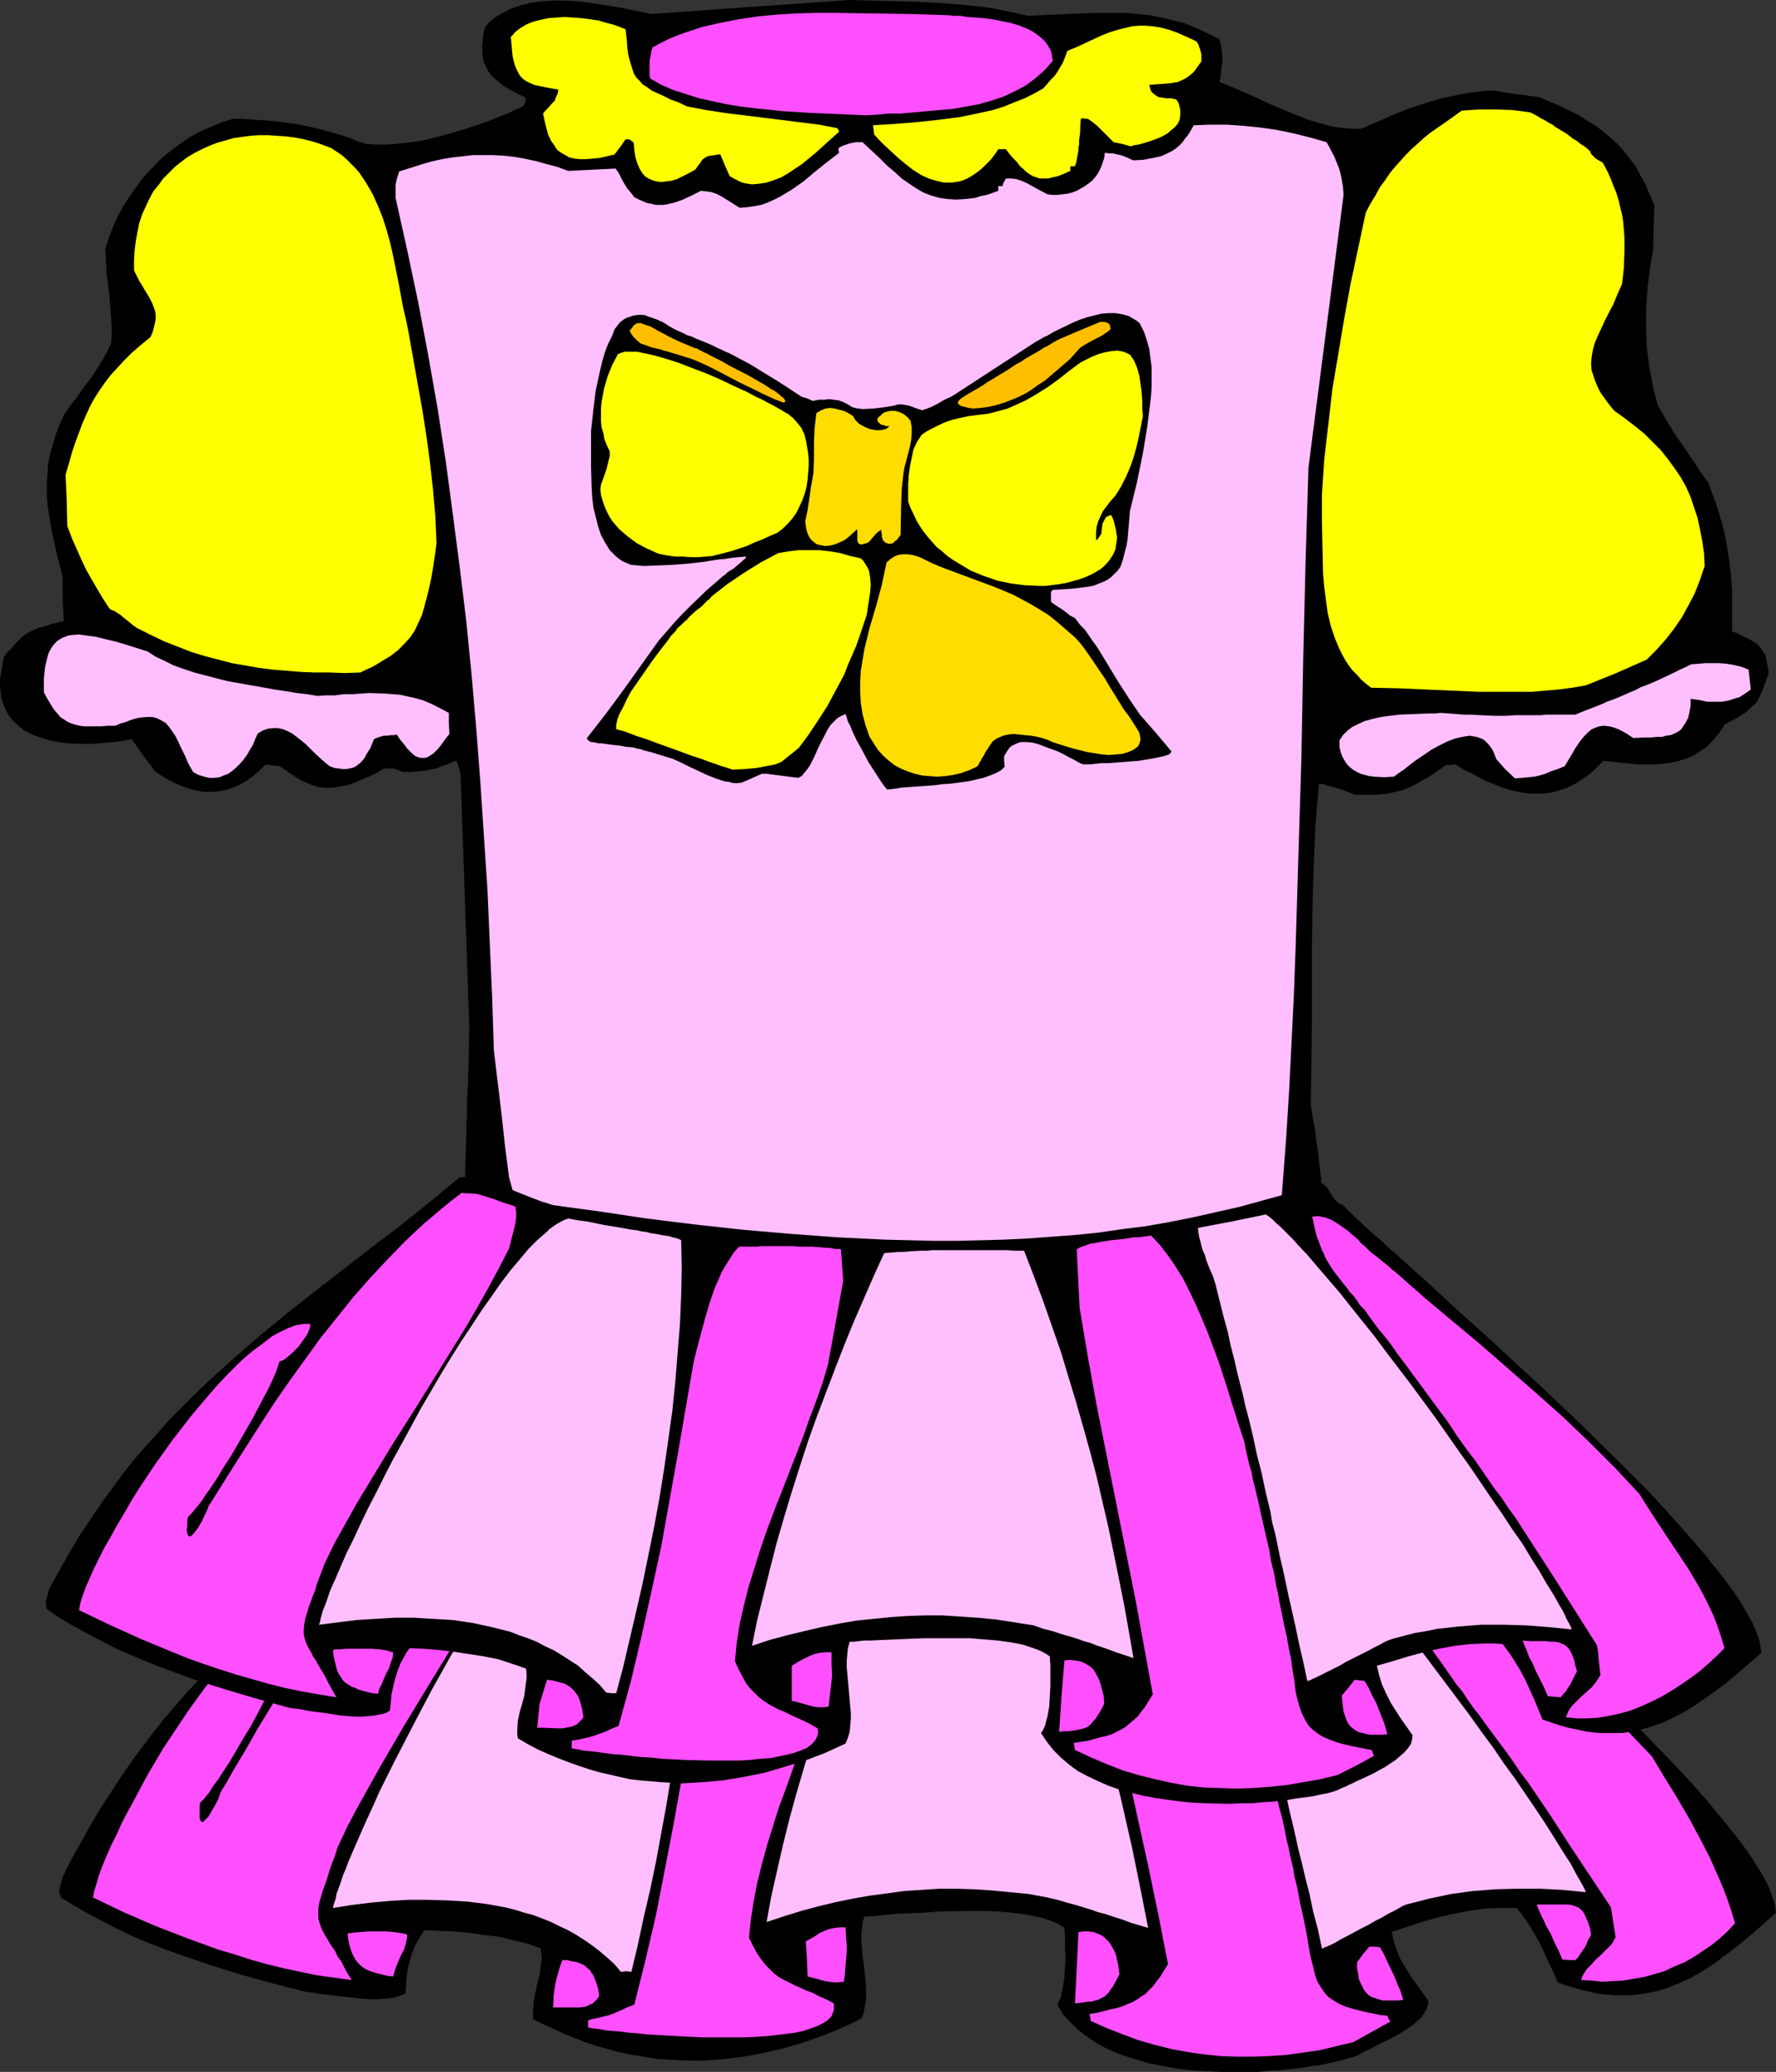 <?xml version="1.0" encoding="UTF-8" standalone="no"?>
<svg
   version="1.0"
   width="129.766mm"
   height="151.351mm"
   id="svg45"
   sodipodi:docname="Dress 2.wmf"
   xmlns:inkscape="http://www.inkscape.org/namespaces/inkscape"
   xmlns:sodipodi="http://sodipodi.sourceforge.net/DTD/sodipodi-0.dtd"
   xmlns="http://www.w3.org/2000/svg"
   xmlns:svg="http://www.w3.org/2000/svg">
  <rect width="100%" height="100%" fill="#333333" stroke="none"/>
  <sodipodi:namedview
     id="namedview45"
     pagecolor="#ffffff"
     bordercolor="#000000"
     borderopacity="0.25"
     inkscape:showpageshadow="2"
     inkscape:pageopacity="0.0"
     inkscape:pagecheckerboard="0"
     inkscape:deskcolor="#d1d1d1"
     inkscape:document-units="mm" />
  <defs
     id="defs1">
    <pattern
       id="WMFhbasepattern"
       patternUnits="userSpaceOnUse"
       width="6"
       height="6"
       x="0"
       y="0" />
  </defs>
  <path
     style="fill:#000000;fill-opacity:1;fill-rule:evenodd;stroke:none"
     d="m 490.455,528.083 -3.394,3.07 -3.394,2.909 -3.232,2.747 -3.394,2.585 -3.232,2.424 -3.394,2.262 -3.394,1.939 -3.555,1.616 -3.555,1.454 -1.778,0.485 -1.939,0.485 -3.878,0.646 -1.939,0.162 h -2.101 -2.101 l -2.101,-0.162 -2.101,-0.162 -2.262,-0.485 -2.262,-0.485 -2.262,-0.646 -2.424,-0.646 -2.586,-0.97 -1.131,-2.585 -1.293,-2.747 -2.424,-5.333 -1.454,-2.585 -1.454,-2.424 -1.778,-2.585 -1.778,-2.262 h -2.424 -2.262 l -4.363,0.162 -4.202,0.646 -4.202,0.808 -4.202,0.97 -4.202,1.131 -4.363,1.454 -4.363,1.454 0.646,2.585 0.808,2.585 1.131,2.585 1.454,2.424 1.454,2.262 1.616,2.262 3.07,4.363 -0.162,1.131 -0.323,1.131 -0.808,1.293 -0.808,1.131 -1.131,0.97 -1.293,1.131 -1.454,0.97 -1.454,0.97 -3.232,1.778 -3.07,1.454 -1.454,0.808 -1.293,0.646 -1.131,0.485 -0.97,0.485 -0.646,0.485 -1.131,0.485 -1.293,0.323 -1.616,0.485 -1.939,0.485 -2.101,0.485 -2.262,0.485 -2.586,0.323 -2.586,0.485 -2.909,0.323 -3.07,0.323 -2.909,0.162 -3.394,0.323 h -6.626 -3.394 l -3.394,-0.162 -3.555,-0.162 -3.394,-0.323 -3.394,-0.485 -3.394,-0.646 -3.232,-0.646 -3.232,-0.97 -3.07,-0.97 -3.07,-1.131 -2.747,-1.293 -2.586,-1.454 -2.586,-1.778 -2.262,-1.778 -2.101,-2.101 -1.939,-2.101 -1.454,-2.585 0.485,-0.97 0.485,-1.131 0.162,-1.131 0.323,-1.293 0.485,-2.747 0.162,-2.909 0.162,-2.909 -0.162,-2.909 v -2.747 l -0.162,-2.424 -0.97,-0.646 -1.131,-0.646 -1.131,-0.485 -1.454,-0.485 -1.293,-0.485 -1.616,-0.323 -3.232,-0.646 -3.717,-0.485 -3.717,-0.323 -4.04,-0.162 h -4.202 l -8.242,0.162 -4.04,0.323 -3.878,0.162 -3.717,0.162 -3.394,0.323 -1.454,0.162 -1.454,0.162 h -1.293 l -1.293,0.162 -0.485,1.616 -0.162,1.778 -0.162,1.778 v 1.778 l 0.323,3.717 0.485,3.555 0.323,3.555 0.162,1.778 v 1.778 1.778 l -0.323,1.616 -0.323,1.778 -0.646,1.616 -5.494,2.585 -5.494,2.262 -5.656,1.939 -5.656,1.616 -5.656,1.293 -5.656,0.97 -5.656,0.646 -5.656,0.323 -5.818,-0.162 -5.656,-0.323 -2.747,-0.485 -2.909,-0.485 -2.909,-0.485 -2.747,-0.646 -2.909,-0.808 -2.909,-0.808 -2.909,-0.97 -2.747,-1.131 -2.909,-1.131 -2.747,-1.293 -2.909,-1.293 -2.909,-1.454 v -1.293 -1.131 l 0.162,-2.424 0.485,-2.424 0.485,-2.424 0.646,-2.424 0.323,-2.424 0.323,-2.424 -0.162,-1.293 -0.162,-1.293 -1.778,-0.646 -1.778,-0.646 -4.04,-0.97 -4.04,-0.97 -4.202,-0.485 -4.363,-0.646 -4.04,-0.323 -4.202,-0.162 -3.717,-0.162 -1.454,2.262 -1.131,2.101 -0.808,2.101 -0.646,2.101 -0.485,2.101 -0.323,2.101 -0.162,2.262 -0.162,2.424 -1.131,0.485 -1.454,0.485 -1.616,0.323 -1.616,0.162 -1.939,0.162 h -1.778 l -4.04,-0.323 -4.202,-0.485 -3.878,-0.485 -1.778,-0.162 -1.616,-0.323 -1.454,-0.162 -1.293,-0.162 -8.726,-2.262 -8.888,-2.424 -8.726,-2.747 -8.565,-2.909 -4.363,-1.616 -4.202,-1.616 -4.202,-1.778 -4.04,-1.939 -4.04,-2.101 -4.04,-2.101 -3.878,-2.262 -3.717,-2.262 -0.162,-0.646 -0.323,-0.808 v -0.485 l 0.162,-0.646 0.162,-0.808 0.323,-0.97 0.162,-0.646 0.162,-0.646 2.586,-5.171 2.747,-4.848 2.586,-4.686 2.747,-4.525 2.909,-4.525 2.747,-4.201 2.909,-4.201 2.909,-3.878 2.909,-3.878 3.07,-3.878 3.07,-3.555 3.07,-3.555 3.232,-3.393 3.07,-3.393 6.626,-6.625 6.626,-6.302 6.949,-6.302 7.11,-6.141 7.272,-6.302 7.595,-6.141 7.757,-6.464 7.918,-6.625 3.878,-3.393 4.202,-3.555 0.808,-0.162 0.808,-0.162 0.97,-0.323 h 0.97 0.97 l 0.646,0.323 0.485,0.162 0.323,0.323 0.162,0.485 0.323,0.485 24.563,6.141 12.928,1.616 13.09,1.616 13.09,1.454 13.09,1.131 13.251,1.131 13.09,0.646 13.251,0.323 13.09,0.162 6.626,-0.162 6.464,-0.162 6.464,-0.323 6.626,-0.485 6.464,-0.485 6.626,-0.646 6.464,-0.808 6.626,-0.97 6.302,-0.97 6.626,-1.293 6.464,-1.293 6.302,-1.454 6.464,-1.778 6.464,-1.778 6.302,-1.939 6.464,-2.101 0.97,-0.646 0.808,-0.485 0.808,-0.323 h 0.646 0.646 l 0.646,0.162 0.97,0.646 0.97,0.808 1.131,1.131 1.293,0.808 0.646,0.485 0.808,0.323 0.97,0.808 1.131,1.131 1.293,1.131 1.293,1.131 1.454,1.293 1.454,1.454 1.616,1.454 1.616,1.454 1.778,1.616 1.939,1.616 3.717,3.393 4.202,3.717 4.363,3.878 4.525,4.04 4.686,4.201 4.848,4.525 4.848,4.363 10.019,9.372 10.019,9.534 9.858,9.534 4.686,4.686 4.525,4.686 4.525,4.686 4.202,4.525 3.878,4.363 3.555,4.363 1.778,2.101 1.616,2.101 1.616,1.939 1.454,1.939 1.293,1.778 1.293,1.939 1.131,1.778 1.131,1.778 0.97,1.616 0.808,1.616 0.808,1.616 0.485,1.454 0.485,1.454 0.485,1.293 0.162,1.293 z"
     id="path1" />
  <path
     style="fill:#ff4fff;fill-opacity:1;fill-rule:evenodd;stroke:none"
     d="m 479.143,530.992 -2.101,2.262 -2.101,1.939 -2.424,1.939 -2.424,1.616 -2.424,1.616 -2.586,1.454 -2.747,1.131 -2.747,1.293 -2.747,0.808 -2.909,0.808 -2.909,0.485 -2.747,0.485 -3.07,0.162 -2.747,0.162 -2.909,-0.323 -2.909,-0.162 0.323,-0.97 0.323,-0.646 0.97,-1.454 1.293,-1.293 1.131,-1.293 1.454,-1.293 1.454,-1.454 1.454,-1.454 1.131,-1.939 -0.646,-4.04 -0.646,-4.201 -11.474,-17.29 -5.656,-8.726 -5.818,-8.564 -2.101,-2.747 -1.939,-2.909 -1.939,-2.747 -1.939,-2.585 -1.939,-2.585 -1.778,-2.424 -1.616,-2.262 -1.778,-2.262 -1.616,-2.262 -1.454,-2.262 -1.616,-1.939 -1.454,-2.101 -2.586,-3.717 -2.586,-3.555 -2.424,-3.07 -2.101,-3.07 -1.939,-2.747 -1.778,-2.424 -1.778,-2.424 -1.454,-2.101 -1.454,-1.939 -1.293,-1.616 -1.131,-1.616 -0.97,-1.454 -0.97,-1.454 -0.808,-1.131 -0.808,-1.131 -0.646,-0.97 -1.293,-1.778 -4.04,-5.979 -0.485,-1.131 -0.485,-0.97 -0.485,-0.97 -0.323,-0.808 -0.646,-1.293 -0.323,-1.131 -0.323,-1.293 -0.485,-1.131 -0.323,-1.616 -0.162,-0.808 -0.162,-1.131 h 0.97 0.808 l 1.778,0.323 1.778,0.646 1.616,0.97 1.616,0.97 1.454,1.293 3.07,2.424 0.162,0.162 0.323,0.485 0.323,0.323 0.646,0.485 0.646,0.646 0.97,0.646 0.97,0.97 1.131,0.808 1.131,0.97 1.454,1.131 1.454,1.131 1.616,1.293 1.616,1.454 1.778,1.454 1.939,1.616 2.101,1.778 7.757,6.464 7.595,6.464 7.595,6.625 7.272,6.787 7.11,6.787 7.11,6.948 6.949,7.11 6.949,7.272 3.394,5.656 3.394,5.494 3.232,5.494 3.07,5.656 2.909,5.656 2.586,5.817 1.293,3.07 1.131,3.07 0.97,2.909 z"
     id="path2" />
  <path
     style="fill:#ff4fff;fill-opacity:1;fill-rule:evenodd;stroke:none"
     d="m 439.39,534.062 -0.323,0.808 -0.485,0.646 -0.485,1.293 -0.485,0.97 -0.485,0.646 -0.808,1.131 -0.485,0.808 -0.808,0.808 h -1.778 l -1.778,-0.162 -1.131,-2.585 -1.131,-2.262 -0.97,-2.262 -1.131,-1.939 -0.808,-1.778 -0.808,-1.616 -0.646,-1.454 -0.485,-1.293 h 7.757 0.97 l 0.97,0.162 0.97,0.323 0.808,0.323 0.646,0.485 0.646,0.646 0.485,0.808 0.485,1.131 0.485,1.131 0.485,1.454 z"
     id="path3" />
  <path
     style="fill:#ffbfff;fill-opacity:1;fill-rule:evenodd;stroke:none"
     d="m 437.935,522.428 -6.464,-0.646 -6.302,-0.323 h -6.141 l -6.141,0.162 -6.141,0.485 -5.979,0.808 -3.07,0.646 -3.07,0.646 -3.07,0.808 -3.232,0.808 -0.323,0.162 -0.485,0.162 -1.131,0.646 -1.454,0.808 -1.616,0.808 -1.616,0.97 -1.939,0.97 -1.939,1.131 -1.939,0.97 -3.878,2.101 -1.616,0.808 -1.616,0.97 -1.293,0.646 -1.131,0.485 -0.485,0.162 -0.323,0.162 -0.162,0.162 h -0.323 l -1.131,-5.333 -1.293,-4.848 -0.97,-4.686 -1.131,-4.363 -0.97,-4.201 -0.97,-3.717 -0.808,-3.717 -0.808,-3.555 -0.808,-3.232 -0.646,-3.07 -0.808,-2.909 -0.646,-2.909 -1.293,-5.333 -1.293,-5.171 -1.293,-5.171 -1.293,-5.171 -1.454,-5.494 -0.646,-2.909 -0.808,-2.909 -0.808,-3.07 -0.808,-3.393 -0.97,-3.393 -0.97,-3.717 -0.97,-3.878 -1.131,-4.04 -1.131,-4.363 -1.293,-4.686 -0.808,-2.101 -0.646,-1.778 -0.646,-1.454 -0.485,-1.454 -0.485,-1.131 -0.323,-0.97 -0.323,-0.97 -0.323,-0.646 -0.323,-1.293 -0.646,-2.424 -0.162,-1.131 18.746,-4.201 0.97,0.808 0.97,0.808 1.131,0.808 1.131,0.97 1.131,1.131 1.131,1.131 1.293,1.293 1.293,1.293 2.586,2.747 2.909,3.232 2.909,3.232 3.07,3.717 3.232,3.717 3.394,4.04 3.232,4.04 3.394,4.363 6.949,8.888 6.787,9.049 6.787,9.049 3.232,4.525 3.232,4.363 3.07,4.525 3.07,4.201 2.747,4.04 2.747,4.04 2.586,3.878 2.262,3.555 2.101,3.393 1.939,3.07 0.97,1.454 1.454,2.747 0.646,1.131 0.646,1.131 0.646,1.131 0.485,0.97 z"
     id="path4" />
  <path
     style="fill:#ff4fff;fill-opacity:1;fill-rule:evenodd;stroke:none"
     d="m 387.516,552.161 -1.616,0.162 h -1.454 -1.293 -1.293 l -1.131,-0.323 -0.97,-0.323 -0.97,-0.323 -0.808,-0.485 -0.646,-0.646 -0.646,-0.808 -0.485,-0.97 -0.485,-0.97 -0.485,-1.131 -0.162,-1.454 -0.323,-1.454 v -1.616 l 1.616,-2.262 0.97,-1.131 0.808,-0.97 h 1.454 l 1.454,0.162 1.131,1.939 0.97,2.101 1.939,4.04 0.808,2.101 0.808,1.778 0.485,1.454 0.162,0.646 z"
     id="path5" />
  <path
     style="fill:#ff4fff;fill-opacity:1;fill-rule:evenodd;stroke:none"
     d="m 383.961,558.139 -10.181,5.656 -4.686,1.131 -4.686,1.131 -4.525,0.646 -4.686,0.646 -4.686,0.323 -4.525,0.162 h -4.525 l -4.525,-0.162 -4.525,-0.485 -4.525,-0.646 -4.363,-0.808 -4.525,-1.131 -4.525,-1.293 -4.363,-1.616 -4.525,-1.778 -4.363,-1.939 -0.323,-1.939 2.101,-0.323 1.939,-0.485 1.778,-0.485 1.616,-0.323 1.616,-0.485 1.454,-0.646 1.293,-0.485 1.131,-0.646 1.131,-0.808 1.293,-0.808 0.97,-0.97 1.131,-1.131 0.97,-1.293 1.131,-1.454 0.97,-1.616 1.131,-1.778 -2.586,-13.251 -2.747,-13.251 -5.818,-26.501 -5.656,-26.663 -2.747,-13.251 -2.586,-13.412 -0.808,-16.159 0.485,-0.485 0.808,-0.323 1.131,-0.485 1.131,-0.323 1.293,-0.323 1.454,-0.323 3.07,-0.485 1.616,-0.162 1.616,-0.323 3.07,-0.323 1.293,-0.162 1.293,-0.162 1.131,-0.162 h 0.97 l 2.424,2.424 2.262,2.909 2.262,3.07 2.101,3.393 1.778,3.393 1.939,3.717 1.616,3.717 1.616,3.878 3.07,7.756 2.586,7.756 1.293,3.717 1.131,3.555 1.293,3.393 1.131,3.393 0.646,2.424 0.485,2.262 0.646,2.101 0.485,1.939 0.485,1.939 0.485,1.616 0.808,3.393 0.808,3.07 0.646,2.909 1.293,5.494 0.808,2.909 0.646,2.909 0.646,3.393 0.485,1.778 0.323,1.778 0.485,2.101 0.485,1.939 0.323,2.262 0.646,2.424 0.485,2.424 0.485,2.747 0.646,2.747 0.646,3.07 0.646,3.393 0.485,3.07 0.485,2.585 0.646,2.424 0.485,2.101 0.646,1.939 0.97,1.616 0.97,1.454 1.131,1.293 1.454,0.97 1.616,0.97 1.939,0.808 2.262,0.646 1.293,0.323 1.293,0.323 1.454,0.323 1.616,0.323 1.616,0.323 1.778,0.162 0.323,0.97 0.323,0.323 z"
     id="path6" />
  <path
     style="fill:#ffbfff;fill-opacity:1;fill-rule:evenodd;stroke:none"
     d="m 317.059,532.285 -4.848,-1.454 -2.586,-0.97 -1.616,-0.485 -1.454,-0.485 -1.454,-0.485 -1.939,-0.485 -1.778,-0.646 -2.101,-0.646 -2.101,-0.646 -2.424,-0.646 -2.747,-0.808 -2.747,-0.646 -5.171,-0.97 -5.171,-0.485 -5.01,-0.485 -4.848,-0.323 -5.01,-0.162 h -4.686 l -4.848,0.323 -4.848,0.323 -4.686,0.646 -4.848,0.646 -4.686,0.808 -4.686,0.97 -4.686,1.131 -4.848,1.293 -4.686,1.454 -4.848,1.616 1.293,-7.11 1.616,-7.11 1.616,-7.11 1.778,-7.11 1.939,-7.11 2.101,-7.11 2.101,-7.11 2.101,-6.948 2.424,-6.948 2.262,-6.787 2.424,-6.787 2.586,-6.625 2.424,-6.464 2.747,-6.464 2.586,-6.141 2.586,-5.979 2.101,-0.323 h 1.778 l 3.232,-0.323 2.909,-0.162 1.616,-0.162 h 1.778 l 1.939,-0.162 h 2.101 2.424 1.454 1.454 l 1.454,-0.162 h 1.778 1.778 3.878 l 2.262,-0.162 h 2.262 2.424 l 2.909,7.11 2.747,6.948 2.424,6.948 2.586,6.948 2.262,6.787 2.101,6.948 2.101,6.787 2.101,6.787 1.778,6.948 1.778,6.787 1.778,6.948 1.616,7.11 1.616,7.11 1.454,7.11 1.454,7.272 z"
     id="path7" />
  <path
     style="fill:#ff4fff;fill-opacity:1;fill-rule:evenodd;stroke:none"
     d="m 309.14,545.051 -0.646,1.293 -0.646,1.131 -0.485,0.97 -0.646,0.808 -0.485,0.808 -0.646,0.646 -0.485,0.485 -0.646,0.323 -1.293,0.646 -0.808,0.162 -0.97,0.323 h -0.97 l -0.97,0.162 -1.131,0.162 -1.454,0.162 0.485,-9.857 0.485,-9.857 1.454,-0.162 h 1.293 l 1.293,0.162 0.97,0.323 1.131,0.485 0.808,0.485 0.808,0.808 0.808,0.808 0.485,0.808 0.646,1.131 0.485,0.97 0.323,1.131 0.485,2.262 z"
     id="path8" />
  <path
     style="fill:#ff4fff;fill-opacity:1;fill-rule:evenodd;stroke:none"
     d="m 235.128,429.512 -1.939,11.473 -1.939,11.473 -1.454,5.171 -1.616,5.009 -1.778,5.171 -1.778,5.171 -3.878,10.342 -3.717,10.503 -1.939,5.171 -1.616,5.171 -1.616,5.171 -1.454,5.333 -1.293,5.171 -0.97,5.009 -0.808,5.171 -0.485,5.009 1.131,2.262 1.131,2.101 1.131,1.616 1.131,1.454 1.293,1.293 1.131,1.131 1.293,0.97 1.454,0.808 2.909,1.454 1.454,0.646 1.778,0.808 1.778,0.646 1.778,0.97 1.939,0.808 2.101,1.131 v 0.808 0.485 0.646 l -0.323,0.646 -0.162,0.646 -0.323,0.485 -0.97,0.97 -1.293,0.808 -1.616,0.808 -1.778,0.646 -1.939,0.646 -2.262,0.485 -2.424,0.323 -2.747,0.323 -2.747,0.323 -2.747,0.162 -3.07,0.162 h -6.141 -6.141 l -6.302,-0.323 -2.909,-0.162 -2.909,-0.162 -2.747,-0.162 -2.747,-0.323 -2.424,-0.162 -2.424,-0.323 -2.101,-0.162 -1.778,-0.162 -1.616,-0.323 -1.454,-0.162 -0.97,-0.162 -0.808,-0.162 v -0.97 -0.97 l 0.97,-0.323 0.808,-0.162 1.454,-0.323 1.293,-0.323 1.293,-0.323 1.293,-0.485 1.454,-0.646 0.808,-0.323 0.97,-0.485 1.131,-0.485 1.293,-0.485 3.07,-12.281 2.909,-12.443 2.424,-12.443 2.424,-12.604 2.262,-12.604 1.939,-12.766 3.878,-25.37 0.97,-4.04 0.97,-4.201 1.131,-4.363 1.131,-4.363 1.454,-4.201 0.808,-2.101 0.97,-1.939 1.131,-1.939 0.97,-1.778 1.293,-1.778 1.293,-1.616 1.778,-0.162 h 1.616 1.454 l 1.454,-0.162 h 2.586 2.262 1.939 1.778 l 1.616,-0.162 1.293,0.162 h 2.424 2.262 l 1.293,0.162 1.293,0.162 h 1.454 l 1.616,0.162 0.485,4.363 z"
     id="path9" />
  <path
     style="fill:#ff4fff;fill-opacity:1;fill-rule:evenodd;stroke:none"
     d="m 233.835,538.587 -0.323,4.201 -0.162,2.101 -0.323,2.262 -1.454,0.162 h -1.293 l -1.293,-0.162 -1.131,-0.162 -2.262,-0.646 -1.293,-0.323 -1.293,-0.323 -0.162,-4.848 -0.323,-4.848 2.586,-1.454 1.131,-0.808 1.454,-0.646 1.293,-0.485 1.454,-0.323 1.454,-0.162 h 1.616 l 0.162,3.232 0.162,1.616 z"
     id="path10" />
  <path
     style="fill:#ffbfff;fill-opacity:1;fill-rule:evenodd;stroke:none"
     d="m 174.366,544.404 -1.293,-0.162 -1.616,0.162 -1.778,-2.101 -1.939,-1.778 -2.101,-1.778 -2.101,-1.616 -2.101,-1.454 -2.262,-1.454 -2.262,-1.293 -2.424,-1.131 -2.262,-1.131 -2.424,-0.97 -2.586,-0.97 -2.424,-0.646 -2.586,-0.808 -2.586,-0.646 -5.333,-0.97 -5.333,-0.646 -5.333,-0.323 -5.494,-0.162 h -5.333 l -5.333,0.323 -5.333,0.485 -5.171,0.646 -5.01,0.808 0.162,-0.808 0.323,-0.97 0.323,-0.97 0.162,-1.131 0.485,-1.293 0.485,-1.293 0.485,-1.454 0.485,-1.454 0.646,-1.454 0.646,-1.778 1.454,-3.393 1.616,-3.717 1.778,-4.04 1.939,-4.201 1.939,-4.363 2.262,-4.525 2.262,-4.525 2.424,-4.686 2.424,-4.686 5.01,-9.534 5.333,-9.534 2.747,-4.525 2.586,-4.525 2.747,-4.363 2.747,-4.201 2.586,-3.878 2.586,-3.717 2.747,-3.555 2.424,-3.07 2.424,-2.909 1.131,-1.293 1.293,-1.293 1.131,-1.131 0.97,-0.97 1.131,-0.97 1.131,-0.808 0.97,-0.808 0.97,-0.485 0.97,-0.485 0.97,-0.485 2.747,0.485 2.586,0.323 2.424,0.485 2.262,0.323 2.101,0.323 1.939,0.323 1.778,0.323 1.616,0.323 1.616,0.162 1.454,0.162 1.293,0.162 1.131,0.323 2.101,0.323 1.616,0.323 1.293,0.162 0.97,0.162 0.808,0.323 h 0.485 l 0.485,0.162 0.323,0.162 0.323,0.323 0.323,7.595 v 7.595 l -0.323,7.756 -0.323,7.918 -0.646,8.08 -0.808,7.918 -0.808,8.08 -1.131,8.08 -1.131,8.08 -1.293,7.918 -1.454,7.918 -1.454,7.918 -1.616,7.756 -1.778,7.595 -1.616,7.595 z"
     id="path11" />
  <path
     style="fill:#ff4fff;fill-opacity:1;fill-rule:evenodd;stroke:none"
     d="m 165.478,551.029 -0.485,0.808 -0.646,0.646 -0.646,0.646 -0.808,0.323 -0.646,0.323 -0.808,0.323 -1.616,0.162 h -1.778 -1.778 -1.778 -1.778 l 0.162,-1.616 v -1.778 l 0.485,-3.07 0.323,-1.454 0.485,-1.778 0.485,-1.616 0.646,-1.778 h 1.293 l 1.293,0.323 1.131,0.162 0.97,0.323 0.808,0.323 0.808,0.485 0.646,0.646 0.646,0.485 0.485,0.808 0.485,0.646 0.646,1.616 0.646,1.939 z"
     id="path12" />
  <path
     style="fill:#ff4fff;fill-opacity:1;fill-rule:evenodd;stroke:none"
     d="m 142.693,422.079 -2.747,5.656 -3.07,5.656 -2.909,5.656 -3.07,5.494 -6.464,10.827 -6.626,10.827 -6.464,10.665 -6.302,10.827 -3.07,5.494 -3.07,5.494 -2.909,5.494 -2.747,5.817 -0.646,2.101 -0.808,2.101 -0.646,1.778 -0.485,1.616 -0.485,1.616 -0.485,1.293 -0.485,1.293 -0.323,1.131 -0.323,1.131 -0.323,0.97 -0.323,1.778 v 1.454 1.454 l 0.323,1.131 0.485,1.454 0.808,1.616 0.485,0.808 0.485,0.808 0.646,1.131 0.646,0.97 0.808,1.131 0.646,1.454 0.97,1.293 0.808,1.616 0.97,1.778 1.131,1.778 -4.848,-0.646 -4.686,-0.646 -4.686,-0.97 -4.525,-0.97 -4.686,-1.131 -4.525,-1.293 -4.525,-1.454 -4.363,-1.293 -8.888,-3.232 -8.726,-3.393 -8.565,-3.717 -8.403,-4.04 0.323,-1.778 0.646,-2.101 0.646,-2.262 0.97,-2.585 1.131,-2.747 1.293,-2.909 1.454,-2.909 1.454,-3.232 1.778,-3.393 1.778,-3.232 1.778,-3.393 1.939,-3.555 4.202,-7.11 4.525,-6.787 2.262,-3.393 2.424,-3.393 2.262,-3.07 2.424,-3.07 2.424,-2.909 2.424,-2.747 2.262,-2.585 2.424,-2.262 2.262,-2.101 2.262,-1.939 2.262,-1.616 2.262,-1.293 1.939,-0.97 1.131,-0.323 0.97,-0.323 0.97,-0.162 h 0.97 0.808 l 0.97,0.162 v 0.646 l -0.162,0.646 -0.323,1.616 -0.646,1.778 -0.646,1.616 -0.97,1.616 -0.97,1.131 -0.485,0.646 -0.485,0.485 -0.485,0.323 -0.485,0.162 -0.162,0.646 -0.323,0.97 -0.323,0.97 -0.485,0.97 -0.485,1.293 -0.485,1.293 -0.646,1.454 -0.808,1.454 -1.454,3.07 -1.778,3.393 -1.778,3.393 -1.939,3.555 -2.101,3.393 -1.939,3.393 -1.939,3.232 -1.939,2.909 -0.808,1.293 -0.97,1.293 -0.808,1.131 -0.646,1.131 -0.808,0.97 -0.646,0.808 -0.646,0.646 -0.485,0.485 -0.162,0.97 v 0.97 0.646 0.808 0.485 0.485 l 0.162,0.323 0.162,0.323 0.162,0.323 h 0.485 l 0.323,-0.323 0.485,-0.485 0.646,-0.646 0.485,-0.808 1.131,-1.939 1.131,-2.101 0.323,-0.97 0.323,-0.97 1.778,-2.909 1.616,-2.909 3.394,-5.656 3.394,-5.979 3.555,-5.817 7.272,-11.958 3.717,-5.817 4.04,-5.817 3.878,-5.817 4.202,-5.656 4.363,-5.494 4.525,-5.171 4.686,-5.171 4.848,-4.848 5.01,-4.525 2.586,-2.101 2.747,-2.262 2.262,0.162 2.262,0.323 2.262,0.323 2.101,0.485 4.202,1.131 2.424,0.646 2.424,0.646 v 1.454 1.454 l -0.162,1.293 -0.162,1.616 -0.808,2.747 z"
     id="path13" />
  <path
     style="fill:#ff4fff;fill-opacity:1;fill-rule:evenodd;stroke:none"
     d="m 108.595,545.697 -1.454,-0.162 -1.454,-0.323 -1.293,-0.323 -1.131,-0.323 -0.97,-0.323 -1.131,-0.485 -0.808,-0.485 -0.808,-0.646 -0.646,-0.646 -0.646,-0.808 -0.485,-0.808 -0.485,-0.97 -0.485,-1.293 -0.323,-1.131 -0.323,-1.616 -0.162,-1.616 h 0.646 l 0.97,-0.162 2.101,-0.162 2.101,-0.162 h 2.424 2.424 l 2.101,0.162 2.101,0.323 0.97,0.162 0.646,0.323 -0.162,1.293 -0.323,1.454 -0.485,1.454 -0.808,1.454 -1.293,3.07 -0.485,1.454 z"
     id="path14" />
  <path
     style="fill:#000000;fill-opacity:1;fill-rule:evenodd;stroke:none"
     d="m 488.355,186.154 -0.646,1.778 -0.485,1.293 -0.485,1.293 -0.485,1.131 -0.485,0.97 -0.485,0.97 -0.646,0.808 -0.646,0.485 -1.293,1.293 -0.808,0.646 -0.808,0.485 -0.97,0.646 -1.131,0.646 -1.293,0.646 -1.454,0.808 -0.646,1.131 -0.808,1.131 -1.616,1.939 -1.616,1.778 -1.939,1.293 -1.939,1.293 -1.939,0.808 -2.101,0.646 -2.101,0.485 -2.262,0.323 -2.262,0.162 h -2.424 -2.262 l -4.848,-0.485 -4.686,-0.485 -1.293,1.293 -1.131,1.131 -1.293,1.131 -1.293,0.97 -1.293,0.808 -1.131,0.808 -2.586,1.293 -2.424,0.808 -2.586,0.646 -2.424,0.162 h -2.586 l -2.586,-0.323 -2.424,-0.485 -2.747,-0.808 -2.424,-0.97 -2.747,-1.131 -2.586,-1.454 -2.747,-1.293 -2.586,-1.616 -1.454,0.162 h -1.131 l -1.778,1.293 -1.616,1.131 -1.454,0.97 -1.616,0.808 -1.293,0.808 -1.454,0.808 -2.747,1.131 -1.293,0.323 -1.454,0.323 -1.454,0.323 -1.616,0.162 -1.616,0.162 h -1.939 -1.778 -2.101 l -1.131,-0.485 -0.808,-0.323 -0.808,-0.323 -0.808,-0.323 -1.131,-0.323 -1.131,-0.323 -1.778,-0.485 -0.97,-0.323 -1.293,-0.162 -0.485,5.494 -0.485,5.656 -0.485,10.988 -0.323,11.311 -0.162,10.988 v 10.988 11.15 l -0.162,10.988 -0.162,11.15 0.485,3.232 0.646,3.232 0.323,3.07 0.485,2.909 0.323,2.909 0.323,2.747 0.323,2.585 0.162,2.585 0.162,2.424 v 2.262 2.101 2.101 l -0.162,2.101 -0.162,1.778 -0.162,1.778 -0.323,1.778 -0.323,1.616 -0.323,1.454 -0.485,1.454 -0.485,1.454 -0.646,1.293 -0.646,1.131 -1.293,2.262 -1.778,1.939 -1.939,1.616 -2.101,1.454 -2.262,1.131 -2.586,0.97 -2.747,0.97 -3.07,0.485 -3.232,0.646 -3.555,0.323 -3.717,0.323 -3.878,0.323 -4.202,0.162 -4.363,0.162 h -4.686 l -4.848,0.162 -5.171,0.162 -5.333,0.162 -5.494,0.323 -5.818,0.323 -5.979,0.323 -4.686,0.162 -4.363,0.162 h -4.04 l -3.717,0.162 -3.717,0.162 -3.232,0.162 h -3.07 l -2.747,0.162 h -2.747 l -2.424,0.162 h -2.101 -1.939 -1.939 l -1.616,0.162 h -1.454 -1.293 -6.302 -0.646 l -0.485,-0.162 -0.646,-0.162 -9.211,-0.485 -9.05,-0.808 -8.888,-0.808 -8.888,-0.808 -17.776,-2.101 -17.776,-2.262 -1.293,-0.323 -1.778,-0.485 -1.778,-0.323 -2.101,-0.485 -2.262,-0.485 -2.424,-0.485 -4.686,-1.131 -4.848,-1.293 -2.101,-0.646 -2.101,-0.646 -1.778,-0.646 -1.616,-0.646 -1.131,-0.646 -0.97,-0.808 -0.162,-0.485 v -0.485 -0.646 -3.878 -1.293 -1.293 l 0.162,-3.07 v -1.778 -1.778 l 0.162,-1.939 0.162,-1.939 v -2.101 -2.262 l 0.162,-2.262 0.162,-2.424 v -2.585 l 0.162,-2.585 v -2.747 l 0.162,-2.909 v -2.909 l 0.162,-2.909 v -3.232 l 0.162,-3.232 0.162,-3.232 0.162,-6.948 0.162,-7.272 -2.424,-70.131 -0.485,-1.778 -0.646,-1.778 -1.131,0.323 -0.97,0.485 -1.939,0.646 -1.616,0.646 -1.616,0.323 -1.616,0.323 -1.778,0.162 -1.939,0.162 h -2.101 l -0.97,-0.323 -0.646,-0.323 -0.646,-0.162 -0.485,-0.162 h -1.131 -0.646 -0.808 l -2.101,1.293 -2.101,0.97 -1.939,0.808 -1.939,0.808 -1.616,0.646 -1.778,0.323 -1.616,0.323 -1.616,0.162 h -1.616 l -1.616,-0.162 -1.616,-0.485 -1.616,-0.646 -1.778,-0.808 -1.778,-1.131 -1.939,-1.293 -2.101,-1.454 -1.939,-0.162 -1.939,-0.323 -1.778,1.778 -1.939,1.616 -1.778,1.293 -1.778,0.97 -1.939,0.808 -1.939,0.646 -1.939,0.323 -1.939,0.162 h -1.939 l -1.939,-0.323 -1.939,-0.485 -1.939,-0.646 -1.939,-0.808 -1.939,-0.97 -1.939,-1.131 -1.939,-1.293 -3.232,-4.363 -3.232,-4.525 -3.555,0.646 -3.555,0.323 -3.555,0.323 h -3.555 l -3.555,-0.162 -3.394,-0.485 -1.454,-0.323 -1.616,-0.485 L 10.666,203.445 9.211,202.96 7.918,202.313 6.626,201.667 5.494,200.698 4.525,199.89 3.555,198.92 2.586,197.789 1.939,196.658 1.293,195.365 0.808,194.072 0.323,192.456 0.162,191.002 0,189.224 v -1.778 l 0.323,-1.939 0.323,-2.101 0.485,-2.101 1.131,-1.454 0.97,-0.97 0.97,-1.131 0.808,-0.808 0.808,-0.808 0.646,-0.646 1.616,-0.97 1.616,-0.808 0.97,-0.323 1.131,-0.323 1.131,-0.323 1.293,-0.485 1.616,-0.323 0.808,-0.323 0.97,-0.162 -0.323,-6.141 v -6.141 l -0.808,-3.232 -0.808,-3.07 -0.646,-2.909 -0.646,-2.909 -0.485,-2.747 -0.485,-2.747 -0.323,-2.585 -0.162,-2.585 v -2.585 l 0.162,-2.747 0.162,-2.585 0.485,-2.747 0.808,-2.747 0.808,-2.909 1.131,-2.909 1.454,-3.07 1.616,-2.262 1.778,-2.262 1.616,-2.424 1.939,-2.424 1.616,-2.424 1.616,-2.585 1.454,-2.585 1.131,-2.424 0.162,-3.393 -0.162,-3.07 -0.485,-6.464 -0.808,-6.464 -0.162,-3.393 -0.162,-3.232 0.97,-3.07 1.131,-2.909 1.293,-2.909 1.616,-2.909 1.778,-2.747 1.939,-2.747 1.939,-2.585 2.262,-2.424 2.262,-2.424 2.586,-2.101 2.586,-1.939 2.747,-1.939 2.909,-1.616 3.07,-1.293 3.07,-1.293 3.07,-0.97 h 2.586 l 2.424,0.162 4.686,0.323 4.525,0.485 4.363,0.646 4.363,0.97 4.363,1.131 4.686,1.454 2.262,0.97 2.586,0.808 2.586,0.162 h 2.747 l 2.747,-0.162 2.747,-0.323 2.747,-0.323 2.747,-0.485 5.656,-1.454 5.494,-1.616 5.333,-1.778 5.333,-2.101 5.01,-2.262 0.323,-0.323 0.162,-0.323 0.323,-0.485 v -0.485 -0.485 l -0.162,-0.485 -1.778,-0.808 -1.778,-0.97 -1.454,-0.808 -1.293,-0.808 -1.131,-0.97 -1.131,-0.97 -0.97,-0.97 -0.646,-0.97 -0.646,-1.293 -0.485,-1.131 -0.323,-1.293 -0.162,-1.454 v -1.616 l 0.162,-1.616 0.162,-1.778 0.485,-1.939 0.97,-1.131 1.131,-0.97 1.131,-0.808 1.293,-0.808 1.293,-0.646 1.293,-0.646 2.747,-0.97 2.747,-0.646 3.07,-0.485 3.07,-0.162 h 3.07 l 3.232,0.162 3.07,0.323 6.302,0.97 2.909,0.485 2.909,0.646 2.909,0.485 2.586,0.646 L 207.009,1.939 234.481,0 l 5.979,0.162 6.141,0.162 6.302,0.162 6.302,0.323 6.302,0.485 6.302,0.646 3.07,0.485 3.07,0.646 3.07,0.646 2.909,0.646 6.949,-0.323 6.787,-0.323 6.626,-0.162 h 3.394 3.232 l 3.394,0.323 3.232,0.323 3.232,0.646 3.232,0.808 3.232,0.808 3.232,1.293 3.07,1.454 3.232,1.616 0.162,1.131 0.323,0.808 0.162,1.616 0.162,1.293 v 1.293 l -0.162,1.131 -0.162,1.293 -0.162,1.454 -0.323,1.778 2.424,0.97 2.262,0.97 4.848,2.101 4.848,2.262 5.01,2.101 4.848,1.939 2.586,0.808 2.424,0.646 2.586,0.646 2.424,0.323 2.424,0.162 h 2.424 l 4.525,-1.939 4.363,-1.939 4.525,-1.778 4.363,-1.454 4.363,-1.293 4.686,-0.97 2.424,-0.485 2.424,-0.323 2.586,-0.323 h 2.586 l 6.141,0.97 6.302,0.808 2.909,1.293 2.747,1.131 2.586,1.293 2.586,1.293 2.262,1.454 2.424,1.454 2.101,1.616 1.939,1.616 1.939,1.778 1.778,1.939 1.616,2.101 1.616,2.101 1.293,2.424 1.454,2.585 1.131,2.747 1.293,2.909 -0.162,6.141 -0.162,6.141 -0.485,3.07 -0.485,2.909 -0.323,2.747 -0.323,2.747 -0.162,2.585 -0.162,2.747 v 5.009 l 0.162,5.009 0.323,2.585 0.323,2.585 0.485,2.585 0.485,2.747 0.646,2.747 0.808,3.07 0.485,0.808 0.485,0.808 0.808,1.454 0.97,1.616 0.485,0.808 0.646,0.97 0.646,1.131 0.808,1.131 0.97,1.454 1.131,1.616 1.293,1.939 0.808,1.131 0.808,1.131 0.808,1.293 0.808,1.293 0.97,1.293 1.131,1.616 0.97,2.747 0.97,2.585 0.808,2.585 0.808,2.585 0.646,2.424 0.485,2.424 0.808,4.848 0.646,4.848 0.323,5.009 v 5.171 5.656 l 1.454,0.485 1.131,0.646 1.131,0.485 0.97,0.485 0.808,0.485 0.808,0.485 0.646,0.485 0.646,0.646 0.485,0.646 0.485,0.646 0.485,0.808 0.323,0.97 0.162,0.808 0.162,1.131 0.323,1.293 z"
     id="path15" />
  <path
     style="fill:#ffbfff;fill-opacity:1;fill-rule:evenodd;stroke:none"
     d="m 483.507,190.356 -1.131,0.808 -0.97,0.646 -0.97,0.646 -1.131,0.323 -1.939,0.646 -1.939,0.323 h -1.939 -2.101 l -2.101,-0.485 -2.424,-0.323 v 1.939 l -0.323,1.778 -0.323,1.454 -0.646,1.293 -0.646,0.97 -0.646,0.97 -0.808,0.646 -0.97,0.485 -1.131,0.485 -1.293,0.162 -1.131,0.323 h -1.454 l -1.454,0.162 h -1.616 l -3.394,0.162 -0.97,-0.646 -0.97,-0.646 -1.778,-0.97 -1.616,-0.646 -1.293,-0.323 -1.454,-0.162 -1.293,0.162 -0.97,0.323 -1.131,0.485 -0.97,0.808 -0.97,0.97 -0.97,1.131 -0.808,1.131 -0.97,1.454 -0.808,1.454 -1.939,3.232 -1.939,0.808 -1.939,0.646 -1.454,0.646 -1.616,0.485 -1.454,0.323 -1.616,0.162 -1.778,0.162 -1.939,0.162 -2.747,-2.585 -2.424,-2.747 -0.485,-1.293 -0.485,-1.131 -0.646,-0.97 -0.646,-0.808 -0.808,-0.808 -0.646,-0.485 -0.808,-0.323 -0.97,-0.323 -0.97,-0.162 -0.808,-0.162 -1.131,0.162 -0.97,0.162 -2.101,0.485 -2.101,0.808 -2.262,1.131 -2.101,1.131 -2.101,1.454 -1.939,1.293 -1.939,1.454 -1.616,1.293 -1.454,0.97 -1.293,0.97 -2.747,0.162 -2.747,-0.162 -1.293,-0.162 -1.293,-0.323 -1.131,-0.323 -0.97,-0.485 -1.131,-0.646 -0.808,-0.646 -0.808,-0.808 -0.646,-0.97 -0.646,-1.131 -0.485,-1.293 -0.323,-1.454 v -1.778 l 0.97,-1.454 1.293,-1.293 1.293,-0.97 1.616,-0.808 1.778,-0.808 1.778,-0.485 1.939,-0.485 1.939,-0.323 4.04,-0.485 4.04,-0.162 3.878,-0.162 h 1.778 l 1.616,-0.162 2.262,0.162 2.101,0.162 1.939,0.162 h 1.616 l 3.232,0.162 3.394,0.162 h 3.717 l 2.262,-0.162 h 2.586 2.747 1.616 l 1.778,-0.162 h 1.778 1.939 2.101 2.101 l 2.747,-1.131 2.101,-0.808 2.101,-0.808 1.778,-0.808 1.778,-0.646 1.616,-0.646 2.909,-1.293 1.616,-0.646 1.454,-0.808 1.778,-0.646 1.939,-0.808 2.101,-0.97 2.424,-1.131 1.293,-0.646 1.293,-0.646 1.454,-0.646 1.616,-0.808 2.101,-0.162 1.939,-0.162 h 1.939 1.778 l 1.939,0.162 1.939,0.323 2.101,0.485 2.101,0.808 z"
     id="path16" />
  <path
     style="fill:#ffff00;fill-opacity:1;fill-rule:evenodd;stroke:none"
     d="m 470.74,156.26 -1.293,3.878 -1.454,3.717 -1.778,3.393 -1.778,3.232 -2.101,3.07 -2.262,2.909 -2.586,2.909 -2.747,2.747 -8.403,3.717 -8.403,3.393 -3.717,0.646 -3.717,0.485 -3.717,0.323 -3.717,0.323 h -7.434 -7.434 l -14.706,-0.646 -7.434,-0.323 -7.434,-0.162 -1.454,-1.131 -1.293,-1.131 -1.131,-1.293 -1.293,-1.293 -0.97,-1.293 -0.97,-1.454 -0.808,-1.454 -0.808,-1.616 -1.293,-3.07 -1.131,-3.393 -0.808,-3.393 -0.485,-3.555 -0.485,-3.717 -0.323,-3.555 -0.162,-7.433 -0.162,-7.272 v -3.555 -3.555 l 0.646,-9.857 1.131,-9.696 1.131,-9.857 1.616,-9.534 1.616,-9.696 1.778,-9.696 2.101,-9.857 2.101,-9.857 1.293,-2.424 1.454,-2.424 1.131,-2.101 1.454,-1.939 1.293,-1.939 1.454,-1.778 1.454,-1.616 1.454,-1.616 1.616,-1.616 1.616,-1.454 1.778,-1.616 1.778,-1.454 2.101,-1.454 2.101,-1.454 2.262,-1.616 2.262,-1.616 4.848,-0.323 h 4.686 l 4.525,0.162 2.424,0.323 2.424,0.323 1.616,0.808 1.293,0.808 1.293,0.646 0.97,0.646 0.97,0.485 0.808,0.646 3.232,1.939 1.616,1.293 1.131,0.646 0.97,0.808 1.293,0.808 1.293,1.131 0.323,0.808 0.162,0.162 0.323,0.323 0.323,0.323 0.485,0.485 0.808,0.485 1.131,0.646 1.131,2.101 0.97,2.101 0.808,2.101 0.808,1.939 0.646,2.101 0.485,2.101 0.485,1.939 0.323,2.101 0.323,4.04 v 4.201 l -0.162,4.363 -0.485,4.363 -1.293,2.909 -1.131,2.747 -1.293,2.424 -1.131,2.262 -0.97,2.101 -0.97,2.101 -0.808,1.939 -0.485,1.778 -0.323,1.939 -0.162,1.778 0.162,1.939 0.646,1.939 0.323,0.97 0.485,1.131 0.485,1.131 0.646,1.131 0.808,1.131 0.808,1.131 0.97,1.293 1.131,1.293 2.909,2.101 2.747,2.101 2.586,2.101 2.262,2.262 2.262,2.262 1.939,2.424 1.778,2.424 1.778,2.585 1.454,2.585 1.293,2.909 0.97,2.909 0.97,2.909 0.646,3.07 0.646,3.232 0.485,3.393 z"
     id="path17" />
  <path
     style="fill:#ffbfff;fill-opacity:1;fill-rule:evenodd;stroke:none"
     d="m 371.033,53.81 -9.696,75.302 -0.808,26.501 -0.646,26.663 -0.485,26.663 -0.808,26.501 -0.808,26.501 -0.485,13.089 -0.646,13.089 -0.646,12.927 -0.808,12.927 -0.97,12.766 -0.97,12.604 -0.646,1.454 -0.646,1.293 -0.808,1.454 -0.808,1.293 -2.101,2.747 -2.262,2.585 -2.262,2.424 -2.586,2.262 -2.424,1.939 -2.262,1.778 -7.272,0.97 -7.434,0.97 -14.544,1.616 -14.544,1.293 -14.706,0.97 -14.544,0.646 -14.706,0.162 h -14.544 l -14.706,-0.323 -16.322,-1.454 -16.16,-1.616 -16.16,-1.939 -16.16,-2.262 -0.323,-0.646 -0.323,-0.646 -0.485,-0.485 -0.485,-0.646 -0.485,-0.162 -0.485,-0.162 -1.939,-3.878 -1.778,-3.555 -1.454,-3.555 -1.454,-3.555 -1.293,-3.717 -1.293,-3.555 -1.131,-3.878 -1.131,-4.04 -1.131,-8.726 -0.97,-8.888 -2.101,-17.452 -0.485,-14.866 -0.646,-14.705 -0.646,-14.866 -0.97,-14.705 -0.97,-14.705 -1.131,-14.866 -1.293,-14.866 -1.454,-14.705 -1.778,-14.705 -1.939,-14.866 -1.939,-14.543 -2.262,-14.705 -2.586,-14.705 -2.747,-14.543 -3.07,-14.543 -3.232,-14.543 v -0.97 -2.585 l 0.162,-0.808 0.162,-0.808 0.323,-0.97 0.323,-1.131 3.07,-0.97 3.07,-0.97 2.747,-0.808 2.909,-0.646 2.909,-0.485 2.909,-0.323 2.747,-0.323 h 2.909 2.747 l 2.909,0.162 2.909,0.323 2.747,0.485 3.07,0.646 2.909,0.808 3.07,0.808 3.07,1.131 6.464,-0.323 6.626,-0.323 0.323,0.485 0.485,0.646 0.485,0.97 0.485,0.97 0.646,1.131 0.808,1.293 0.97,1.131 0.97,1.293 1.293,0.646 1.131,0.485 1.131,0.485 1.131,0.162 1.131,0.323 h 1.131 1.131 l 0.97,-0.162 2.101,-0.485 2.262,-0.808 2.424,-1.131 2.586,-1.293 1.454,0.162 1.293,0.162 1.454,0.485 1.293,0.646 1.293,0.808 1.293,0.808 2.586,1.616 2.101,-0.162 2.101,-0.323 1.778,-0.323 1.778,-0.646 1.778,-0.808 1.616,-0.808 1.616,-0.97 1.616,-0.97 3.232,-2.262 3.07,-2.585 3.232,-2.585 3.555,-2.747 -0.162,-0.646 V 40.883 l 0.808,-0.485 0.808,-0.323 1.454,-0.485 1.616,-0.323 h 1.939 l 2.424,2.262 2.262,2.101 2.101,2.101 2.101,1.778 1.939,1.778 2.101,1.454 1.939,1.293 1.939,1.131 2.101,0.808 2.262,0.646 2.262,0.323 2.424,0.162 2.586,-0.162 1.454,-0.162 1.293,-0.162 1.454,-0.485 1.616,-0.323 1.454,-0.485 1.778,-0.646 v -1.293 h 1.131 l 0.323,-0.97 0.646,-1.131 h 1.454 l 1.454,0.162 1.454,0.485 1.454,0.646 2.909,1.616 2.747,1.454 1.454,0.162 h 1.293 l 1.293,-0.162 1.454,-0.162 1.293,-0.323 1.293,-0.485 1.131,-0.646 1.131,-0.646 1.131,-0.808 0.97,-0.808 0.97,-1.131 0.646,-0.97 0.646,-1.293 0.485,-1.293 0.485,-1.454 0.162,-1.454 1.131,0.162 h 0.97 l 1.454,0.323 0.808,0.162 0.97,0.323 1.131,0.485 0.646,0.323 0.808,0.323 2.747,-0.162 2.586,-0.485 2.262,-0.485 1.131,-0.485 0.97,-0.485 0.97,-0.485 0.97,-0.646 0.97,-0.808 0.808,-0.808 0.808,-1.131 0.808,-0.97 0.808,-1.293 0.808,-1.454 4.525,-0.162 h 4.686 l 4.525,0.323 4.686,0.485 4.525,0.646 4.686,0.97 4.525,1.131 4.525,1.293 0.646,1.131 0.485,0.97 0.97,1.778 0.646,1.616 0.646,1.616 0.485,1.616 0.323,1.616 0.323,1.939 z"
     id="path18" />
  <path
     style="fill:#ffff00;fill-opacity:1;fill-rule:evenodd;stroke:none"
     d="m 331.764,16.967 -0.808,1.131 -0.808,1.131 -0.646,0.808 -0.808,0.646 -0.808,0.646 -0.808,0.485 -1.778,0.808 -1.778,0.323 -1.778,0.162 -2.101,0.162 -2.262,0.162 0.162,0.646 0.162,0.646 0.323,0.646 0.323,0.323 0.808,0.646 0.808,0.485 1.131,0.162 1.131,0.162 h 1.293 l 1.293,0.323 0.485,0.646 0.323,0.808 0.162,0.808 0.162,0.646 v 1.293 l -0.162,1.293 -0.485,1.131 -0.808,0.97 -0.97,0.808 -1.131,0.97 -1.131,0.646 -1.293,0.646 -2.747,0.97 -2.747,0.808 -1.131,0.162 -1.131,0.323 -2.262,-0.646 -2.424,-0.485 -0.97,-0.97 -1.131,-1.131 -2.262,-2.262 -1.131,-0.97 -1.131,-0.808 -0.485,-0.323 h -0.646 l -0.646,-0.162 -0.646,0.162 -0.162,1.778 v 1.616 l -0.162,1.454 -0.162,1.131 v 1.131 l -0.162,0.808 v 0.808 l -0.162,0.808 -0.162,0.97 -0.162,0.808 -0.162,0.808 -0.323,0.97 h -1.293 v 1.293 l -1.778,0.808 -1.616,0.646 -1.454,0.323 -1.293,0.323 h -1.131 -1.131 l -0.97,-0.323 -0.97,-0.323 -0.808,-0.485 -0.97,-0.646 -0.808,-0.808 -0.97,-0.808 -0.808,-1.131 -0.97,-0.97 -1.131,-1.293 -0.97,-1.293 h -2.101 l -0.97,1.454 -1.131,1.454 -1.131,1.131 -0.97,0.97 -1.131,0.97 -1.131,0.808 -0.97,0.646 -1.131,0.646 -1.131,0.485 -0.97,0.323 -1.131,0.162 -0.97,0.162 h -2.262 l -2.101,-0.485 -2.101,-0.646 -2.101,-0.97 -2.262,-1.454 -2.101,-1.616 -2.101,-1.778 -2.101,-1.939 -2.262,-2.101 -2.101,-2.262 -0.162,-1.293 -0.162,-1.293 2.747,-0.162 2.909,-0.162 5.979,-0.485 6.141,-0.646 6.302,-0.808 3.07,-0.646 3.07,-0.646 2.909,-0.646 3.07,-0.97 2.747,-1.131 2.909,-1.131 2.586,-1.293 2.586,-1.454 1.131,-1.293 0.97,-1.131 0.97,-0.97 0.808,-1.131 0.646,-1.131 0.808,-1.293 0.646,-1.616 0.646,-1.778 2.747,-1.131 2.424,-1.131 2.424,-1.131 2.101,-0.97 2.101,-0.808 2.101,-0.646 1.939,-0.485 1.939,-0.485 1.939,-0.162 h 1.939 l 1.939,0.162 2.101,0.323 2.424,0.646 2.262,0.808 2.586,1.131 2.747,1.293 0.485,0.808 0.162,0.485 0.323,0.97 0.162,0.646 0.162,0.646 v 0.808 z"
     id="path19" />
  <path
     style="fill:#ff4fff;fill-opacity:1;fill-rule:evenodd;stroke:none"
     d="m 290.718,16.806 -1.131,1.293 -1.131,1.293 -1.293,1.131 -1.293,1.131 -1.293,0.97 -1.293,0.97 -3.07,1.616 -3.07,1.454 -3.394,1.131 -3.394,0.97 -3.555,0.646 -3.555,0.646 -3.717,0.323 -3.555,0.323 -3.717,0.323 -3.394,0.323 h -3.555 l -3.232,0.323 -3.07,0.162 -3.555,-0.162 -3.717,-0.162 -7.595,-0.323 -7.918,-0.485 -7.757,-0.808 -4.04,-0.485 -3.878,-0.646 -3.717,-0.808 -3.717,-0.808 -3.555,-1.131 -3.555,-1.131 -3.394,-1.454 -3.07,-1.778 -0.162,-0.808 v -0.808 -1.454 -1.778 l 0.323,-1.616 0.162,-0.97 0.323,-1.131 2.101,-1.131 2.262,-1.131 2.262,-0.97 2.262,-0.808 2.424,-0.808 2.424,-0.808 5.01,-1.131 5.01,-0.97 5.333,-0.808 5.171,-0.485 5.333,-0.323 5.494,-0.162 h 5.333 l 10.666,0.162 10.504,0.162 5.171,0.162 4.848,0.162 1.616,0.162 h 1.778 l 1.939,0.323 2.262,0.162 2.262,0.162 2.424,0.323 2.424,0.485 2.424,0.485 2.262,0.646 2.101,0.808 1.939,0.97 1.778,1.293 0.808,0.646 0.646,0.646 0.646,0.808 0.485,0.808 0.485,0.808 0.323,0.97 0.162,0.97 z"
     id="path20" />
  <path
     style="fill:#ffff00;fill-opacity:1;fill-rule:evenodd;stroke:none"
     d="m 231.734,36.358 -1.454,1.293 -1.616,1.454 -3.394,3.07 -3.717,3.07 -1.939,1.293 -1.939,1.293 -1.939,1.131 -2.101,0.808 -1.939,0.646 -2.101,0.323 -1.939,0.162 -2.101,-0.323 -0.97,-0.323 -0.97,-0.485 -0.97,-0.485 -1.131,-0.646 -1.293,-2.909 -1.293,-3.07 h -0.808 l -0.646,0.162 -1.293,0.162 -0.808,0.162 -0.808,0.485 -0.646,0.485 -0.485,0.808 -0.646,0.808 -0.808,1.131 -1.778,0.97 -1.616,0.808 -1.616,0.808 -1.616,0.485 -1.454,0.162 -1.293,0.162 -1.293,-0.162 -1.131,-0.323 -1.131,-0.485 -0.97,-0.646 -0.808,-0.97 -0.646,-1.131 -0.646,-1.454 -0.485,-1.616 -0.323,-1.939 -0.162,-2.101 -0.323,-0.323 -0.323,-0.162 -0.323,-0.323 -0.485,-0.162 h -0.808 l -1.454,2.101 -1.616,2.101 -2.101,0.485 -2.101,0.485 -1.939,0.162 -1.778,0.162 h -1.616 l -1.454,-0.162 -1.454,-0.323 -1.131,-0.646 -1.131,-0.646 -1.131,-0.808 -0.808,-1.293 -0.808,-1.131 -0.808,-1.616 -0.485,-1.778 -0.485,-1.939 -0.485,-2.262 0.646,-0.808 0.646,-0.646 1.293,-1.454 0.646,-0.646 0.323,-0.97 0.485,-0.97 0.162,-1.131 -1.939,-0.323 -1.616,-0.323 -1.616,-0.323 -1.454,-0.323 -1.131,-0.485 -0.97,-0.485 -0.97,-0.646 -0.808,-0.808 -0.485,-0.808 -0.485,-0.97 -0.485,-1.131 -0.323,-1.131 -0.323,-1.454 -0.162,-1.616 -0.162,-1.778 -0.162,-1.939 0.646,-0.646 0.485,-0.646 1.454,-1.131 1.616,-0.97 1.939,-0.808 1.939,-0.485 2.262,-0.485 2.101,-0.162 2.424,-0.162 2.424,0.162 2.262,0.162 2.424,0.323 2.262,0.323 2.101,0.646 1.939,0.485 1.778,0.646 1.616,0.646 0.323,2.747 0.162,2.424 0.323,2.101 0.485,1.778 0.485,1.616 0.485,1.454 0.646,1.131 0.97,0.97 0.808,0.97 1.293,0.808 1.293,0.97 1.454,0.646 1.778,0.808 1.939,0.97 2.262,0.808 1.293,0.646 1.131,0.485 5.171,0.97 5.171,0.808 10.504,1.293 10.342,1.293 5.171,0.646 5.01,0.97 z"
     id="path21" />
  <path
     style="fill:#ffbfff;fill-opacity:1;fill-rule:evenodd;stroke:none"
     d="m 124.109,202.637 -1.293,1.616 -1.131,1.616 -0.97,1.131 -0.97,0.97 -0.97,0.646 -0.808,0.485 -0.808,0.162 h -0.808 l -0.808,-0.162 -0.808,-0.323 -0.808,-0.646 -0.808,-0.808 -0.808,-0.808 -0.808,-1.131 -0.97,-1.131 -0.97,-1.454 -0.808,0.162 h -0.808 l -1.131,0.162 h -0.808 l -0.646,0.162 -0.97,0.323 -0.485,0.162 -0.646,0.323 -0.97,2.424 -1.131,1.778 -0.485,0.97 -0.646,0.808 -0.646,0.646 -0.646,0.485 -0.646,0.485 -0.808,0.323 -0.808,0.162 -0.808,0.162 h -1.131 l -0.97,-0.162 -1.293,-0.162 -1.293,-0.485 -0.97,-0.808 -1.131,-0.97 -2.262,-2.101 -2.262,-2.262 -2.424,-1.939 -1.293,-0.97 -1.293,-0.646 -1.131,-0.485 -1.454,-0.323 h -1.293 l -1.454,0.162 -1.454,0.485 -0.808,0.485 -0.646,0.485 -0.646,1.454 -0.646,1.616 -0.808,1.293 -0.808,1.454 -0.97,1.293 -0.97,1.131 -0.97,0.97 -1.131,0.97 -1.131,0.808 -1.293,0.485 -1.131,0.485 -1.454,0.162 h -1.293 l -1.454,-0.323 -1.616,-0.485 -1.454,-0.808 -1.293,-2.262 -0.97,-2.262 -0.97,-1.939 -0.808,-1.778 -0.808,-1.616 -0.97,-1.454 -0.808,-1.131 -0.97,-1.131 -1.131,-0.646 -1.293,-0.646 -1.293,-0.323 h -1.454 l -1.778,0.162 -0.97,0.162 -1.131,0.323 -0.97,0.323 -1.131,0.485 -1.293,0.323 -1.454,0.646 h -2.101 l -1.778,0.162 h -3.394 -1.293 l -1.293,-0.162 -1.293,-0.323 -0.97,-0.323 -1.131,-0.485 -0.97,-0.646 -0.97,-0.646 -0.808,-0.97 -0.97,-1.131 -0.808,-1.293 -0.97,-1.616 -0.97,-1.778 v -1.939 -1.939 l 0.162,-1.616 0.162,-1.454 0.323,-1.454 0.323,-1.293 0.323,-1.131 0.485,-0.97 0.485,-0.808 0.646,-0.808 0.646,-0.646 0.646,-0.485 0.808,-0.485 0.808,-0.323 0.808,-0.323 0.97,-0.162 2.101,-0.162 2.262,0.323 2.424,0.323 2.586,0.646 2.747,0.646 2.747,0.808 3.07,0.97 3.07,0.97 2.262,1.454 2.424,1.131 2.586,1.293 2.747,0.97 2.909,0.97 3.07,0.808 3.07,0.808 3.232,0.808 6.464,1.131 6.302,1.131 3.232,0.485 2.909,0.485 2.909,0.323 2.747,0.485 2.586,-0.162 h 2.424 l 2.424,-0.323 h 2.424 l 4.525,-0.323 4.363,0.162 2.101,0.162 2.101,0.162 2.101,0.485 2.262,0.485 2.101,0.646 2.262,0.97 2.262,1.131 2.424,1.293 v 2.909 z"
     id="path22" />
  <path
     style="fill:#ffff00;fill-opacity:1;fill-rule:evenodd;stroke:none"
     d="m 120.553,149.958 -0.485,3.555 -0.485,3.232 -0.485,2.909 -0.646,2.909 -0.646,2.585 -0.646,2.424 -0.646,2.262 -0.97,2.101 -0.97,2.101 -1.293,1.939 -1.616,1.778 -1.778,1.778 -2.101,1.616 -2.424,1.454 -1.293,0.808 -1.454,0.808 -1.454,0.646 -1.616,0.808 -4.363,0.162 -4.202,-0.162 h -4.04 l -4.04,-0.162 -3.878,-0.323 -3.878,-0.323 -3.717,-0.485 -3.717,-0.646 -3.717,-0.646 -3.717,-0.97 -3.717,-0.97 -3.717,-1.131 -3.717,-1.454 -3.717,-1.454 -3.717,-1.778 -3.878,-1.939 -1.131,-0.808 -0.97,-0.808 -0.808,-0.646 -0.646,-0.485 -1.131,-0.97 -0.808,-0.485 -0.646,-0.485 -0.485,-0.162 -0.808,-0.323 -1.939,-2.909 -1.616,-2.747 -1.616,-2.747 -1.454,-2.585 -1.293,-2.747 -1.293,-2.909 -1.293,-2.909 -1.293,-3.393 -0.162,-7.11 -0.323,-7.11 0.97,-3.232 0.808,-2.909 0.97,-2.909 0.97,-2.585 0.97,-2.585 0.97,-2.262 1.131,-2.424 1.131,-2.101 1.454,-2.262 1.454,-2.101 1.616,-2.101 1.778,-1.939 1.939,-2.101 2.101,-2.101 2.424,-2.101 2.747,-2.262 0.646,-1.454 0.323,-1.293 0.323,-1.293 0.162,-1.131 V 86.937 l -0.162,-1.131 -0.323,-0.808 -0.323,-0.97 -0.97,-1.939 -1.293,-2.101 -0.646,-1.131 -0.808,-1.293 -0.646,-1.293 -0.808,-1.616 v -2.747 l 0.162,-2.747 0.323,-2.585 0.485,-2.585 0.485,-2.424 0.808,-2.424 0.97,-2.101 0.97,-2.101 1.131,-2.101 1.454,-1.778 1.293,-1.778 1.616,-1.616 1.616,-1.616 1.616,-1.293 1.939,-1.454 1.939,-1.131 1.939,-0.97 2.101,-0.97 2.101,-0.808 2.262,-0.646 2.262,-0.646 2.262,-0.323 2.424,-0.323 2.262,-0.162 h 2.586 l 2.424,0.162 2.424,0.162 2.586,0.323 2.424,0.485 2.586,0.646 2.424,0.808 2.586,0.97 1.454,0.97 1.454,0.97 1.293,1.131 2.424,2.424 1.131,1.293 1.939,2.909 1.778,3.07 1.454,3.232 1.293,3.232 1.131,3.555 0.97,3.555 0.808,3.555 1.454,7.272 1.293,6.948 0.808,3.393 0.646,3.232 2.586,14.543 1.293,7.272 1.131,7.272 0.97,7.272 0.808,7.272 0.646,7.433 z"
     id="path23" />
  <path
     style="fill:#000000;fill-opacity:1;fill-rule:evenodd;stroke:none"
     d="m 486.415,456.336 -3.555,3.07 -3.394,2.909 -3.232,2.747 -3.394,2.424 -3.394,2.424 -3.232,2.101 -3.555,1.939 -3.394,1.616 -3.717,1.293 -1.778,0.485 -1.939,0.485 -1.778,0.323 -2.101,0.323 h -1.939 -1.939 -2.101 l -2.101,-0.162 -2.101,-0.323 -2.262,-0.485 -2.424,-0.485 -2.262,-0.646 -2.424,-0.808 -2.424,-0.808 -2.262,-5.494 -2.424,-5.333 -1.454,-2.747 -1.454,-2.424 -1.616,-2.424 -1.778,-2.424 -2.424,-0.162 h -2.262 l -4.363,0.162 -4.202,0.485 -4.363,0.808 -4.202,0.97 -4.202,1.131 -4.202,1.293 -4.525,1.293 0.646,2.747 0.808,2.585 1.131,2.424 1.293,2.585 1.454,2.262 1.454,2.262 1.616,2.262 1.454,2.101 -0.162,1.293 -0.323,1.131 -0.808,1.131 -0.97,1.131 -1.131,0.97 -1.293,1.131 -1.454,0.97 -1.454,0.97 -3.232,1.778 -3.07,1.454 -1.454,0.646 -1.293,0.646 -1.131,0.485 -0.485,0.323 -0.485,0.162 -0.808,0.323 -0.97,0.485 -1.293,0.485 -1.778,0.485 -1.778,0.323 -2.101,0.485 -2.424,0.323 -2.424,0.323 -2.747,0.485 -2.909,0.323 -2.909,0.162 -3.232,0.323 h -3.07 l -3.394,0.162 -6.787,-0.162 -3.394,-0.162 -3.394,-0.323 -3.555,-0.485 -3.394,-0.485 -3.394,-0.646 -3.232,-0.808 -3.07,-0.808 -3.232,-1.131 -2.909,-1.293 -2.747,-1.293 -2.747,-1.454 -2.424,-1.778 -2.262,-1.939 -2.101,-2.101 -1.778,-2.262 -1.616,-2.424 0.646,-0.97 0.485,-1.131 0.323,-1.293 0.323,-1.131 0.485,-2.747 0.162,-2.747 0.162,-2.909 v -2.909 -2.747 l -0.162,-2.585 -0.97,-0.646 -1.131,-0.646 -1.131,-0.485 -1.293,-0.485 -1.454,-0.485 -1.454,-0.485 -1.616,-0.323 -1.778,-0.323 -3.555,-0.485 -3.878,-0.323 -3.878,-0.323 h -4.202 -8.242 l -4.04,0.162 -3.878,0.162 -3.717,0.162 -3.394,0.162 h -1.616 l -1.454,0.162 -1.293,0.162 h -1.293 l -0.485,1.778 -0.162,1.616 -0.162,1.778 v 1.778 l 0.323,3.717 0.323,3.555 0.323,3.717 0.162,1.616 v 1.778 l -0.162,1.778 -0.162,1.778 -0.485,1.616 -0.646,1.616 -5.656,2.585 -5.494,2.101 -5.818,1.778 -5.494,1.616 -5.656,1.131 -5.818,0.97 -5.656,0.485 -5.656,0.323 -5.656,-0.323 -5.656,-0.485 -2.909,-0.323 -2.909,-0.646 -2.747,-0.646 -2.909,-0.646 -2.747,-0.808 -2.909,-0.97 -2.747,-0.97 -2.909,-1.131 -2.747,-1.131 -2.909,-1.293 -2.747,-1.454 -2.747,-1.616 -0.162,-1.131 v -1.293 l 0.162,-2.424 0.485,-2.262 0.646,-2.262 0.646,-2.424 0.323,-2.424 0.323,-2.424 v -1.293 l -0.162,-1.293 -1.778,-0.646 -1.939,-0.646 -3.878,-1.293 -4.04,-0.808 -4.202,-0.646 -4.202,-0.646 -4.202,-0.485 -4.04,-0.323 -3.878,-0.162 -0.808,1.131 -0.646,1.131 -1.131,2.101 -0.808,2.101 -0.646,2.101 -0.485,2.101 -0.485,2.101 -0.162,2.262 -0.323,2.262 -1.131,0.646 -1.454,0.323 -1.454,0.323 -1.778,0.162 -1.778,0.162 h -1.939 l -4.04,-0.323 -4.04,-0.646 -3.878,-0.485 -1.778,-0.323 -1.616,-0.323 -1.616,-0.162 -1.131,-0.162 -8.726,-2.424 -8.726,-2.585 -8.726,-2.747 -8.726,-3.232 -4.202,-1.616 -4.202,-1.778 -4.202,-1.778 -4.04,-2.101 -4.04,-2.101 -3.878,-2.101 -3.878,-2.262 -3.717,-2.585 -0.162,-0.485 v -0.485 l -0.162,-0.808 0.162,-0.646 0.162,-0.808 0.323,-0.97 0.162,-0.646 0.162,-0.646 2.747,-5.009 2.747,-4.848 2.747,-4.686 3.07,-4.525 2.909,-4.363 3.07,-4.201 3.07,-4.201 3.07,-3.878 3.232,-3.717 3.394,-3.717 3.232,-3.717 3.394,-3.393 3.394,-3.393 3.555,-3.393 7.11,-6.464 7.272,-6.302 7.434,-6.141 7.595,-5.979 7.918,-6.141 7.918,-6.141 8.08,-6.141 8.08,-6.464 8.242,-6.787 1.454,-0.162 h 1.454 l 1.454,0.162 1.616,0.323 1.616,0.485 1.616,0.485 3.394,1.293 3.555,1.454 3.232,1.293 3.394,1.293 1.616,0.485 1.454,0.485 13.09,1.778 12.928,1.939 13.09,1.616 13.251,1.454 13.09,1.131 13.09,0.97 13.251,0.646 13.09,0.323 h 6.626 l 6.464,-0.162 6.464,-0.162 6.626,-0.323 6.626,-0.485 6.464,-0.485 6.464,-0.646 6.626,-0.97 6.464,-0.808 6.464,-1.131 6.464,-1.293 6.464,-1.454 6.464,-1.454 6.464,-1.778 6.464,-1.778 6.302,-2.101 0.97,-0.485 0.808,-0.485 0.808,-0.162 0.646,0.162 0.646,0.162 0.323,0.485 0.485,0.323 0.485,0.646 0.808,1.293 0.808,1.293 0.485,0.646 0.646,0.485 0.646,0.485 0.808,0.323 0.97,0.97 1.131,1.131 1.131,1.131 1.454,1.293 1.293,1.293 1.454,1.293 1.616,1.454 1.778,1.454 1.616,1.616 1.939,1.616 3.717,3.393 4.202,3.717 4.202,3.878 4.525,4.201 4.686,4.201 4.848,4.363 4.848,4.525 10.019,9.211 9.858,9.372 9.696,9.534 4.848,4.848 4.525,4.525 4.363,4.686 4.04,4.525 3.878,4.363 3.717,4.363 1.616,2.101 1.616,1.939 1.616,2.101 1.293,1.778 1.454,1.939 1.293,1.939 1.131,1.778 0.97,1.616 0.97,1.778 0.808,1.454 0.646,1.616 0.646,1.454 0.485,1.454 0.323,1.293 0.162,1.293 z"
     id="path24" />
  <path
     style="fill:#ff4fff;fill-opacity:1;fill-rule:evenodd;stroke:none"
     d="m 476.235,455.044 -2.101,2.101 -2.262,2.101 -2.424,2.101 -2.586,1.939 -2.586,1.778 -2.747,1.778 -2.747,1.616 -2.909,1.454 -2.909,1.293 -2.909,1.131 -2.909,0.808 -3.07,0.646 -2.909,0.485 -2.909,0.162 h -2.909 l -2.909,-0.323 0.323,-0.808 0.323,-0.808 0.97,-1.454 1.293,-1.293 1.293,-1.293 1.454,-1.293 1.454,-1.293 1.293,-1.616 1.131,-1.778 -0.485,-4.201 -0.162,-2.101 -0.323,-1.939 -11.15,-17.614 -11.15,-17.29 -2.101,-2.909 -1.939,-2.909 -2.101,-2.747 -1.778,-2.585 -1.778,-2.585 -1.778,-2.585 -1.778,-2.262 -1.616,-2.262 -1.616,-2.262 -1.454,-2.262 -1.454,-2.101 -1.454,-1.939 -2.747,-3.717 -2.586,-3.555 -2.424,-3.232 -2.101,-2.909 -2.101,-2.747 -1.778,-2.585 -1.778,-2.262 -1.616,-1.939 -1.454,-1.939 -1.293,-1.778 -1.131,-1.616 -1.293,-1.293 -0.808,-1.293 -0.97,-1.293 -0.97,-0.97 -0.646,-0.97 -1.454,-1.778 -1.131,-1.454 -1.131,-1.454 -0.97,-1.454 -0.97,-1.616 -0.646,-1.131 -0.323,-0.97 -0.485,-0.808 -0.323,-0.97 -0.485,-1.293 -0.485,-1.131 -0.323,-1.131 -0.323,-1.293 -0.323,-1.454 -0.162,-0.97 -0.323,-0.97 0.97,-0.162 h 0.97 l 0.808,0.162 0.808,0.162 1.778,0.646 1.616,0.97 1.616,1.131 1.616,1.131 0.646,0.646 0.808,0.646 1.293,1.131 0.162,0.323 0.323,0.323 0.485,0.485 0.646,0.485 0.646,0.646 0.808,0.808 0.97,0.808 1.131,0.808 1.293,1.131 1.293,0.97 1.454,1.293 1.616,1.293 1.616,1.454 1.778,1.616 1.939,1.616 1.939,1.778 15.675,13.089 7.595,6.625 7.595,6.625 7.434,6.625 7.272,6.948 7.11,7.11 6.787,7.272 1.778,2.909 1.778,2.747 3.394,5.171 3.232,4.848 3.232,4.848 3.07,5.171 1.293,2.424 1.293,2.585 1.293,2.747 1.131,2.909 0.97,2.909 z"
     id="path25" />
  <path
     style="fill:#ff4fff;fill-opacity:1;fill-rule:evenodd;stroke:none"
     d="m 435.512,461.507 -0.485,0.808 -0.323,0.646 -0.646,1.293 -0.485,0.97 -0.485,0.646 -0.808,1.293 -0.646,0.646 -0.646,0.808 -1.939,-0.162 -1.616,-0.162 -1.131,-2.585 -1.131,-2.262 -1.131,-2.262 -0.808,-1.939 -0.97,-1.778 -0.646,-1.778 -0.646,-1.454 -0.485,-1.293 1.939,0.162 h 1.616 2.909 l 1.293,0.162 h 1.131 l 0.97,0.162 0.808,0.323 0.808,0.323 0.646,0.485 0.646,0.646 0.485,0.808 0.485,0.97 0.485,1.293 0.323,1.454 z"
     id="path26" />
  <path
     style="fill:#ffbfff;fill-opacity:1;fill-rule:evenodd;stroke:none"
     d="m 434.057,449.873 -6.464,-0.646 -6.302,-0.485 -6.141,-0.162 h -6.141 l -6.141,0.485 -5.979,0.646 -3.07,0.646 -3.07,0.485 -3.07,0.808 -3.07,0.808 -0.485,0.162 -0.485,0.162 -1.131,0.485 -1.454,0.808 -1.616,0.808 -1.778,0.97 -1.939,0.97 -1.939,0.97 -1.939,0.97 -1.939,1.131 -1.939,0.97 -1.616,0.808 -1.616,0.808 -1.293,0.646 -1.131,0.485 -0.485,0.323 h -0.323 l -0.323,0.162 h -0.162 l -1.131,-5.333 -1.131,-4.848 -0.97,-4.686 -0.97,-4.363 -0.97,-4.201 -0.808,-3.878 -0.808,-3.717 -0.808,-3.393 -0.646,-3.232 -0.646,-3.07 -0.808,-3.07 -0.485,-2.909 -1.293,-5.333 -1.131,-5.333 -1.293,-5.009 -1.131,-5.333 -1.293,-5.333 -0.808,-2.909 -0.646,-3.07 -0.808,-3.07 -0.808,-3.232 -0.808,-3.555 -0.97,-3.717 -0.808,-3.878 -1.131,-4.04 -1.131,-4.525 -1.131,-4.525 -0.646,-2.101 -0.808,-1.778 -0.646,-1.616 -0.485,-1.293 -0.323,-1.293 -0.485,-0.97 -0.323,-0.97 -0.162,-0.646 -0.323,-1.293 -0.323,-1.131 -0.162,-1.131 -0.162,-1.293 9.373,-1.778 9.373,-1.939 0.97,0.646 0.97,0.808 0.97,0.97 1.131,0.97 1.131,1.131 1.131,1.131 1.293,1.293 1.131,1.293 2.747,2.909 2.747,3.232 2.909,3.393 3.07,3.555 3.07,3.878 3.232,4.04 3.394,4.201 3.232,4.363 6.787,8.888 6.787,9.211 6.464,9.211 3.232,4.525 3.07,4.525 3.07,4.525 2.909,4.201 2.747,4.201 2.747,3.878 2.424,4.04 2.262,3.555 1.939,3.393 1.939,3.07 0.808,1.454 0.808,1.454 0.808,1.293 0.646,1.293 0.485,1.131 0.646,1.131 0.485,0.97 z"
     id="path27" />
  <path
     style="fill:#ff4fff;fill-opacity:1;fill-rule:evenodd;stroke:none"
     d="m 383.153,478.798 -1.616,0.162 h -2.747 l -1.293,-0.162 -1.131,-0.323 -0.97,-0.162 -0.97,-0.485 -0.646,-0.485 -0.808,-0.646 -0.646,-0.808 -0.485,-0.97 -0.323,-0.97 -0.485,-1.293 -0.162,-1.293 -0.162,-1.454 -0.162,-1.778 1.778,-2.101 1.778,-2.262 1.293,0.162 1.454,0.162 1.131,1.939 0.97,2.101 1.131,2.101 0.808,2.101 0.808,1.939 0.646,1.778 0.485,1.616 0.162,0.646 z"
     id="path28" />
  <path
     style="fill:#ff4fff;fill-opacity:1;fill-rule:evenodd;stroke:none"
     d="m 379.436,484.777 -5.01,2.747 -5.171,2.585 -4.686,1.131 -4.686,0.808 -4.686,0.808 -4.686,0.485 -4.525,0.323 -4.525,0.162 -4.686,-0.162 -4.525,-0.162 -4.363,-0.485 -4.525,-0.808 -4.363,-0.97 -4.525,-1.131 -4.363,-1.293 -4.525,-1.778 -4.202,-1.778 -4.525,-2.101 -0.162,-0.97 -0.162,-0.97 2.101,-0.323 1.939,-0.323 1.778,-0.485 1.778,-0.485 1.454,-0.323 1.454,-0.485 1.293,-0.646 1.293,-0.646 1.131,-0.646 1.131,-0.97 1.131,-0.97 1.131,-0.97 0.97,-1.293 1.131,-1.454 0.97,-1.616 1.131,-1.778 -2.424,-13.251 -2.424,-13.251 -5.333,-26.663 -5.333,-26.663 -2.424,-13.412 -2.262,-13.412 -0.808,-16.159 0.646,-0.485 0.808,-0.323 0.97,-0.323 1.293,-0.485 1.293,-0.162 1.454,-0.323 3.07,-0.485 3.232,-0.323 3.07,-0.485 h 1.293 l 1.293,-0.162 1.131,-0.162 0.97,-0.162 2.424,2.585 2.262,2.909 2.101,3.07 2.101,3.393 1.778,3.555 1.778,3.717 1.616,3.717 1.616,3.878 2.909,7.756 2.586,7.918 1.131,3.717 1.131,3.555 1.131,3.555 1.131,3.393 0.485,2.424 0.485,2.101 0.485,2.101 0.646,2.101 0.323,1.939 0.485,1.778 0.808,3.393 0.646,2.909 0.646,2.909 1.293,5.656 0.646,2.747 0.485,3.07 0.808,3.232 0.323,1.778 0.323,1.939 0.485,1.939 0.323,2.101 0.485,2.262 0.485,2.424 0.485,2.424 0.646,2.747 0.485,2.909 0.646,3.07 0.485,3.393 0.485,2.909 0.323,2.747 0.485,2.262 0.646,2.262 0.646,1.778 0.808,1.616 0.97,1.616 1.131,1.131 1.454,1.131 1.616,0.97 1.939,0.808 2.262,0.808 1.293,0.323 1.293,0.323 1.454,0.323 1.616,0.323 1.616,0.323 1.778,0.323 0.323,0.808 z"
     id="path29" />
  <path
     style="fill:#ffbfff;fill-opacity:1;fill-rule:evenodd;stroke:none"
     d="m 313.019,457.791 -4.848,-1.616 -2.586,-0.97 -1.454,-0.485 -1.454,-0.485 -1.616,-0.646 -1.778,-0.485 -1.778,-0.646 -2.101,-0.646 -2.262,-0.646 -2.424,-0.808 -2.586,-0.646 -2.747,-0.97 -5.171,-0.808 -5.171,-0.808 -5.01,-0.485 -4.848,-0.323 -5.01,-0.323 h -4.686 l -4.848,0.162 -4.686,0.323 -4.848,0.485 -4.686,0.485 -4.686,0.808 -4.848,0.97 -4.848,1.131 -4.686,1.131 -4.848,1.293 -4.848,1.616 1.454,-7.11 1.778,-7.11 1.778,-7.11 1.778,-6.948 2.101,-7.272 2.101,-6.948 2.262,-7.11 2.262,-6.948 2.424,-6.787 2.586,-6.787 2.586,-6.787 2.586,-6.625 2.586,-6.302 2.747,-6.302 2.747,-6.302 2.747,-5.979 2.101,-0.162 1.778,-0.162 h 1.616 l 1.616,-0.162 2.909,-0.162 h 1.616 l 1.778,-0.162 h 1.939 2.101 5.171 1.616 9.696 l 2.262,0.162 h 2.424 l 2.747,7.11 2.586,6.948 2.424,6.948 2.424,6.948 2.101,6.948 2.101,6.948 1.939,6.787 1.939,6.948 1.778,6.787 1.616,6.948 1.616,6.948 1.454,7.11 1.454,7.11 1.454,7.272 1.293,7.272 z"
     id="path30" />
  <path
     style="fill:#ff4fff;fill-opacity:1;fill-rule:evenodd;stroke:none"
     d="m 304.939,470.395 -0.646,1.293 -0.646,1.131 -0.646,0.97 -0.485,0.808 -0.646,0.646 -0.485,0.646 -1.131,0.97 -1.454,0.485 -0.808,0.162 -0.808,0.162 -2.101,0.323 h -1.293 l -1.293,0.162 0.646,-9.857 0.808,-9.857 1.454,-0.162 1.293,0.162 1.131,0.162 1.131,0.323 0.97,0.485 0.808,0.485 0.97,0.808 0.646,0.808 0.485,0.97 0.646,1.131 0.323,0.97 0.323,1.131 0.646,2.424 z"
     id="path31" />
  <path
     style="fill:#ff4fff;fill-opacity:1;fill-rule:evenodd;stroke:none"
     d="m 232.865,353.564 -2.101,11.635 -2.101,11.473 -1.454,5.009 -1.778,5.009 -1.939,5.171 -1.778,5.009 -4.04,10.342 -4.04,10.342 -1.939,5.171 -1.778,5.171 -1.616,5.171 -1.616,5.171 -1.293,5.171 -1.131,5.009 -0.808,5.171 -0.485,5.009 0.97,2.262 1.131,2.101 0.97,1.778 1.131,1.454 1.293,1.293 1.131,1.131 1.293,0.97 1.454,0.97 2.747,1.454 1.616,0.646 1.616,0.808 1.778,0.808 1.778,0.808 1.939,0.97 1.939,1.131 0.162,0.646 v 0.646 l -0.162,0.646 -0.162,0.485 -0.323,0.646 -0.323,0.485 -0.97,0.97 -1.293,0.97 -1.616,0.646 -1.778,0.646 -1.939,0.485 -2.262,0.485 -2.424,0.485 -2.747,0.162 -2.747,0.323 -2.747,0.162 h -3.07 -6.141 l -6.141,-0.162 -6.302,-0.323 -2.909,-0.323 -2.909,-0.162 -2.747,-0.323 -2.747,-0.323 -2.424,-0.162 -2.424,-0.323 -2.101,-0.323 -1.778,-0.162 -1.616,-0.162 -1.454,-0.323 -0.97,-0.162 -0.808,-0.162 v -2.101 l 1.131,-0.162 0.808,-0.162 1.616,-0.323 1.293,-0.323 1.131,-0.323 1.293,-0.485 1.454,-0.485 0.808,-0.323 0.97,-0.485 1.131,-0.485 1.293,-0.485 3.394,-12.281 2.909,-12.281 2.747,-12.443 2.747,-12.604 2.262,-12.604 2.262,-12.604 4.363,-25.37 0.97,-4.04 1.131,-4.201 1.131,-4.201 1.293,-4.363 1.454,-4.201 0.97,-2.101 0.808,-1.939 1.131,-1.939 1.131,-1.778 1.131,-1.778 1.454,-1.616 h 4.848 l 1.454,-0.162 h 8.565 l 1.454,0.162 h 1.454 2.424 l 2.262,0.162 1.293,0.162 h 1.293 l 1.454,0.323 h 1.616 l 0.323,4.363 z"
     id="path32" />
  <path
     style="fill:#ff4fff;fill-opacity:1;fill-rule:evenodd;stroke:none"
     d="m 229.795,462.639 -0.485,4.363 -0.485,4.201 -1.454,0.162 h -1.454 l -1.131,-0.162 -1.293,-0.323 -2.262,-0.646 -1.131,-0.323 -1.454,-0.323 v -4.848 -4.848 l 2.424,-1.454 2.586,-1.293 1.293,-0.485 1.454,-0.323 1.454,-0.162 h 1.778 v 3.232 z"
     id="path33" />
  <path
     style="fill:#ffbfff;fill-opacity:1;fill-rule:evenodd;stroke:none"
     d="m 170.165,467.486 h -1.293 l -1.454,-0.162 -1.778,-2.101 -1.939,-1.778 -2.101,-1.778 -1.939,-1.778 -2.262,-1.454 -2.262,-1.454 -2.101,-1.293 -2.424,-1.131 -2.424,-1.293 -2.424,-0.97 -2.424,-0.808 -2.424,-0.97 -2.586,-0.646 -2.586,-0.646 -5.171,-1.131 -5.494,-0.808 -5.333,-0.323 -5.333,-0.323 h -5.333 l -5.494,0.323 -5.171,0.323 -5.171,0.646 -5.171,0.646 0.323,-0.808 0.162,-0.97 0.323,-1.131 0.323,-1.131 0.485,-1.131 0.485,-1.293 0.485,-1.454 0.485,-1.454 1.454,-3.232 1.454,-3.393 1.616,-3.717 1.939,-3.878 1.939,-4.201 2.101,-4.363 2.262,-4.363 2.262,-4.525 2.424,-4.686 2.586,-4.686 5.171,-9.534 5.494,-9.372 2.747,-4.525 2.747,-4.363 2.909,-4.363 2.747,-4.201 2.747,-3.878 2.586,-3.717 2.586,-3.393 2.586,-3.07 2.424,-2.909 1.293,-1.293 1.131,-1.131 1.293,-1.131 1.131,-0.97 0.97,-0.97 1.131,-0.808 0.97,-0.646 1.131,-0.646 0.97,-0.485 0.97,-0.323 2.747,0.485 2.424,0.323 2.424,0.485 2.262,0.485 2.101,0.323 1.939,0.323 1.778,0.323 1.778,0.323 1.454,0.162 1.454,0.323 1.293,0.162 1.131,0.323 1.131,0.162 0.97,0.162 0.808,0.162 0.808,0.162 1.293,0.162 0.97,0.323 0.808,0.162 0.485,0.162 0.485,0.162 0.323,0.162 0.323,0.162 0.162,7.595 -0.162,7.756 -0.323,7.756 -0.646,7.918 -0.646,8.08 -0.808,7.918 -1.131,8.08 -1.131,7.918 -1.293,8.08 -1.454,7.918 -1.616,7.918 -1.616,7.918 -1.778,7.756 -1.778,7.595 -1.778,7.595 z"
     id="path34" />
  <path
     style="fill:#ff4fff;fill-opacity:1;fill-rule:evenodd;stroke:none"
     d="m 161.115,474.112 -0.485,0.646 -0.646,0.646 -0.646,0.646 -0.646,0.323 -0.808,0.323 -0.808,0.162 -1.616,0.323 h -1.778 l -3.555,-0.162 h -1.778 l 0.162,-1.778 0.162,-1.616 0.323,-3.07 0.485,-1.616 0.485,-1.616 0.485,-1.616 0.646,-1.939 1.293,0.162 1.293,0.323 1.131,0.323 0.808,0.162 0.97,0.485 0.808,0.485 0.646,0.646 0.646,0.646 0.485,0.646 0.485,0.646 0.646,1.778 0.485,1.939 z"
     id="path35" />
  <path
     style="fill:#ff4fff;fill-opacity:1;fill-rule:evenodd;stroke:none"
     d="m 140.592,344.676 -2.909,5.656 -3.07,5.656 -3.07,5.494 -3.232,5.494 -6.626,10.665 -6.626,10.665 -6.787,10.665 -6.464,10.665 -3.232,5.333 -3.07,5.494 -3.07,5.494 -2.747,5.656 -0.808,2.101 -0.808,2.101 -0.646,1.778 -0.485,1.778 -0.646,1.454 -0.485,1.454 -0.485,1.131 -0.323,1.293 -0.323,0.97 -0.323,0.97 -0.323,1.778 -0.162,1.454 v 1.293 l 0.323,1.454 0.485,1.293 0.808,1.616 0.485,0.808 0.485,0.97 0.646,0.97 0.646,1.131 0.646,1.131 0.808,1.293 0.808,1.454 0.808,1.616 0.97,1.778 1.131,1.939 -4.848,-0.808 -4.686,-0.808 -4.686,-0.97 -4.525,-1.131 -4.525,-1.293 -4.525,-1.293 -4.525,-1.454 -4.363,-1.454 -4.525,-1.616 -4.363,-1.778 -8.565,-3.555 -8.565,-3.878 -8.403,-4.04 0.323,-1.778 0.646,-2.101 0.808,-2.262 1.131,-2.585 1.131,-2.585 1.454,-2.909 1.454,-2.909 1.778,-3.07 1.778,-3.232 1.939,-3.232 1.939,-3.393 2.101,-3.393 4.525,-6.787 4.848,-6.787 5.01,-6.464 2.586,-3.07 2.586,-3.07 2.424,-2.747 2.586,-2.747 2.586,-2.585 2.424,-2.262 2.586,-2.101 2.424,-1.778 2.262,-1.778 2.424,-1.293 2.101,-0.97 2.101,-0.808 1.131,-0.162 0.97,-0.162 h 1.778 v 0.646 l -0.162,0.646 -0.323,0.808 -0.323,0.808 -1.131,1.616 -1.293,1.778 -1.454,1.454 -1.454,1.293 -0.646,0.485 -0.646,0.485 -0.646,0.162 -0.485,0.323 -0.162,0.646 -0.323,0.97 -0.323,0.97 -0.485,1.131 -0.485,1.131 -1.293,2.747 -0.808,1.454 -1.616,3.07 -1.778,3.393 -1.939,3.393 -4.04,6.948 -2.101,3.232 -1.939,3.232 -1.939,2.909 -0.97,1.293 -0.808,1.293 -0.808,1.131 -0.808,0.97 -0.808,0.97 -0.646,0.808 -0.646,0.646 -0.485,0.485 -0.162,0.97 v 0.97 0.646 l -0.162,0.646 v 0.646 l 0.162,0.485 v 0.323 l 0.162,0.323 0.323,0.323 h 0.323 l 0.485,-0.323 0.485,-0.485 0.485,-0.646 0.646,-0.808 1.131,-1.939 0.97,-2.101 0.485,-0.97 0.323,-0.97 3.555,-5.656 3.555,-5.656 3.717,-5.817 3.717,-5.817 3.878,-5.979 4.04,-5.817 4.202,-5.817 4.202,-5.817 4.525,-5.656 4.525,-5.656 4.686,-5.333 4.848,-5.171 4.848,-5.009 5.171,-4.848 5.171,-4.363 2.586,-2.101 2.747,-2.101 1.293,0.162 h 0.97 l 1.939,0.162 1.778,0.485 1.454,0.485 1.616,0.485 1.616,0.646 1.939,0.646 1.131,0.323 1.131,0.485 0.162,1.454 v 1.454 l -0.162,1.454 -0.323,1.293 z"
     id="path36" />
  <path
     style="fill:#ff4fff;fill-opacity:1;fill-rule:evenodd;stroke:none"
     d="m 104.393,467.648 -1.454,-0.162 -1.454,-0.323 -1.293,-0.323 -1.131,-0.323 -0.97,-0.485 -0.97,-0.323 -0.97,-0.646 -0.808,-0.485 -0.646,-0.646 -0.485,-0.808 -0.646,-0.97 -0.485,-0.97 -0.323,-1.293 -0.323,-1.293 -0.323,-1.454 -0.162,-1.616 0.808,-0.162 h 0.808 l 2.101,-0.162 h 2.101 2.424 2.424 l 2.262,0.162 1.939,0.323 0.97,0.323 0.808,0.162 -0.162,1.454 -0.485,1.293 -0.485,1.616 -0.808,1.454 -1.293,3.07 -0.646,1.293 z"
     id="path37" />
  <path
     style="fill:#000000;fill-opacity:1;fill-rule:evenodd;stroke:none"
     d="m 244.985,217.988 -0.808,-0.97 -0.808,-1.131 -1.778,-2.747 -1.778,-2.747 -1.616,-3.07 -1.616,-2.909 -1.293,-2.747 -0.485,-1.293 -0.646,-1.131 -0.323,-1.131 -0.323,-0.97 -1.131,0.485 -1.131,0.646 -0.97,0.97 -0.97,0.97 -0.808,1.293 -0.646,1.293 -1.616,3.07 -1.293,2.909 -0.646,1.293 -0.646,1.293 -0.808,1.131 -0.808,0.97 -0.646,0.808 -0.97,0.485 -2.586,-0.323 -2.424,-0.323 -2.586,-0.323 -1.131,-0.162 h -1.293 l -2.909,1.293 -2.586,1.131 -1.131,0.162 h -1.293 l -1.131,-0.323 -1.293,-0.162 -2.424,-0.808 -2.424,-0.97 -2.424,-1.131 -2.424,-1.131 -2.262,-1.131 -2.101,-0.97 -0.97,-0.323 -0.646,-0.162 -1.454,-0.485 -1.131,-0.323 -0.97,-0.323 -1.131,-0.323 -1.293,-0.323 -0.646,-0.162 -0.808,-0.323 -0.97,-0.162 -1.131,-0.323 -1.939,-0.162 -1.616,-0.323 -1.616,-0.162 -1.293,-0.162 -1.131,-0.162 -1.131,-0.162 h -0.808 l -0.808,-0.162 -0.646,-0.162 h -0.485 l -0.485,-0.162 -0.162,-0.162 -0.485,-0.323 -0.162,-0.485 5.171,-6.625 5.01,-6.787 4.848,-6.787 4.848,-6.787 2.262,-2.585 2.101,-2.424 2.101,-2.262 2.101,-2.101 4.525,-4.363 2.424,-2.101 2.424,-2.101 0.323,-0.162 0.323,-0.323 0.323,-0.323 0.485,-0.323 1.293,-0.808 1.131,-0.97 0.97,-0.808 0.485,-0.485 0.485,-0.323 0.162,-0.323 0.162,-0.162 v -0.162 h -0.323 l -3.555,0.323 -1.939,0.323 -1.939,0.162 -4.04,0.646 -4.363,0.485 -4.04,0.323 -4.04,0.162 -4.04,0.162 -3.555,-0.323 -1.131,-0.485 -1.131,-0.485 -0.97,-0.646 -0.97,-0.808 -0.808,-0.808 -0.808,-0.808 -1.293,-2.101 -1.131,-2.101 -0.808,-2.424 -0.646,-2.585 -0.646,-2.585 -0.323,-2.747 -0.162,-2.909 -0.162,-5.494 v -2.747 -2.585 -4.686 l 0.323,-2.909 0.323,-2.909 0.646,-5.333 1.131,-5.171 0.646,-2.747 0.808,-2.747 0.485,-1.293 0.485,-1.131 0.485,-0.97 0.485,-0.97 0.646,-1.778 0.97,-1.293 0.485,-0.646 0.646,-0.485 0.646,-0.485 0.646,-0.323 0.97,-0.323 0.97,-0.323 1.293,-0.162 h 1.293 l 0.808,0.162 0.646,0.323 0.646,0.162 0.808,0.323 0.97,0.323 0.646,0.323 0.808,0.323 0.808,0.485 0.97,0.646 1.131,0.646 1.293,0.646 1.454,0.646 1.293,0.646 1.131,0.323 0.97,0.485 1.616,0.646 1.616,0.646 1.454,0.646 1.616,0.808 0.808,0.323 0.97,0.485 1.131,0.485 1.293,0.646 4.848,2.585 4.686,2.909 2.424,1.454 2.262,1.454 4.686,3.07 1.616,0.485 1.454,0.646 1.616,-0.323 h 1.454 l 1.454,-0.162 1.293,0.162 1.293,0.162 1.293,0.485 1.293,0.646 1.293,0.808 1.454,0.323 1.454,0.162 2.909,-0.162 2.747,-0.323 2.909,-0.485 1.131,-0.323 h 1.131 l 0.808,0.162 0.97,0.162 1.778,0.646 1.939,0.646 2.262,-0.808 1.939,-0.97 1.939,-1.131 2.101,-0.97 23.109,-15.028 1.454,-0.808 0.808,-0.485 0.808,-0.323 1.616,-0.97 1.939,-0.97 3.717,-1.778 1.939,-0.808 1.939,-0.646 1.939,-0.485 1.939,-0.485 2.101,-0.162 h 1.778 l 1.939,0.323 1.778,0.485 1.616,0.97 0.808,0.485 0.646,0.646 1.131,2.262 0.808,2.424 0.646,2.262 0.323,2.585 0.323,2.424 v 2.585 2.747 l -0.162,2.747 -0.485,4.04 -0.485,3.878 -0.646,4.04 -0.646,3.878 -1.616,7.918 -1.939,7.918 -0.323,3.878 -0.323,3.878 -0.323,1.939 -0.485,1.778 -0.485,1.939 -0.646,1.939 -0.808,1.131 -0.97,0.97 -0.808,0.808 -1.131,0.808 -0.97,0.485 -1.293,0.485 -1.131,0.485 -1.293,0.323 -2.424,0.323 -2.747,0.323 -5.171,0.323 -0.323,0.323 -0.162,0.323 v 0.808 1.778 l 0.323,0.323 0.485,0.323 0.646,0.485 0.808,0.485 1.454,0.97 1.616,1.293 0.323,0.162 0.323,0.162 0.646,0.323 0.485,0.646 0.97,1.293 1.293,1.293 1.131,1.616 0.97,1.454 0.97,1.293 0.323,0.485 0.323,0.485 5.494,9.049 2.909,4.525 3.07,4.525 4.525,5.171 4.202,5.009 -0.162,0.323 -0.162,0.162 -0.323,0.323 -0.485,0.162 -0.97,0.323 -1.454,0.323 -1.616,0.323 -1.939,0.323 -1.939,0.323 -2.101,0.162 -4.202,0.323 -1.939,0.162 h -1.939 l -1.616,0.162 -1.454,0.162 h -1.131 -0.485 -0.323 l -0.646,-0.162 -0.97,-0.485 -1.131,-0.646 -1.293,-0.646 -1.454,-0.808 -1.616,-0.808 -3.555,-1.293 -1.616,-0.646 -1.778,-0.485 -1.616,-0.162 h -1.616 l -0.646,0.162 -0.808,0.323 -0.646,0.323 -0.646,0.323 -0.485,0.485 -0.485,0.646 -0.485,0.808 -0.485,0.808 v 1.454 l 0.162,1.454 -0.97,0.97 -1.454,0.808 -1.616,0.646 -1.778,0.646 -2.101,0.485 -2.101,0.485 -2.424,0.323 -2.424,0.323 -2.424,0.162 -2.424,0.323 -4.686,0.323 -2.262,0.162 -2.101,0.162 -1.939,0.323 z"
     id="path38" />
  <path
     style="fill:#ffdd00;fill-opacity:1;fill-rule:evenodd;stroke:none"
     d="m 240.137,203.445 -1.131,-3.232 -0.808,-3.07 -0.485,-3.07 -0.162,-2.909 v -3.07 l 0.162,-2.909 0.485,-2.909 0.485,-2.909 1.454,-5.979 1.778,-5.979 1.616,-5.979 0.646,-3.07 0.646,-3.07 1.131,-0.97 0.97,-0.646 1.131,-0.485 1.293,-0.162 h 1.131 l 1.293,0.162 1.293,0.323 1.293,0.485 2.586,1.293 2.586,1.131 5.171,1.939 10.019,3.717 5.01,2.101 2.424,1.293 2.424,1.293 2.424,1.454 2.586,1.616 2.424,1.939 2.424,2.101 1.293,1.131 1.293,1.131 1.293,1.454 1.131,1.454 2.262,3.232 2.262,3.393 1.131,1.616 1.131,1.939 2.101,3.393 2.101,3.393 1.131,1.454 0.97,1.454 1.131,1.778 0.485,0.808 0.485,0.808 0.162,0.808 0.162,0.97 -0.162,0.808 -0.485,1.131 -1.293,0.97 -1.454,0.646 -1.616,0.485 -1.778,0.162 -1.939,0.162 -1.939,-0.162 -1.939,-0.323 -2.101,-0.323 -3.878,-0.97 -3.717,-1.131 -1.939,-0.646 -1.454,-0.646 -1.454,-0.485 -1.293,-0.323 -1.778,-0.323 -1.778,-0.162 -1.454,-0.162 -1.616,-0.162 -1.454,0.162 -1.454,0.323 -1.454,0.646 -0.808,0.485 -0.646,0.485 -0.646,0.97 -0.646,0.97 -0.646,0.97 -0.485,0.97 -0.646,0.97 -0.162,0.485 -0.323,0.323 -0.323,0.808 -0.485,0.485 -2.101,0.97 -2.262,0.808 -2.101,0.485 -2.262,0.323 -2.101,0.162 -2.262,-0.162 -1.939,-0.162 -2.101,-0.485 -1.939,-0.646 -1.939,-0.808 -1.778,-0.97 -1.616,-1.293 -1.454,-1.293 -1.454,-1.616 -1.131,-1.778 z"
     id="path39" />
  <path
     style="fill:#ffff00;fill-opacity:1;fill-rule:evenodd;stroke:none"
     d="m 202.323,212.494 -1.454,-0.485 -1.616,-0.485 -1.778,-0.646 -1.939,-0.646 -2.101,-0.808 -2.101,-0.646 -4.363,-1.616 -4.525,-1.616 -4.363,-1.616 -2.101,-0.646 -2.101,-0.808 -1.778,-0.646 -1.939,-0.485 v -0.646 -0.646 l 0.162,-0.646 0.162,-0.808 0.646,-1.616 0.97,-1.778 0.97,-2.101 1.131,-2.101 1.454,-2.101 1.454,-2.101 2.909,-4.201 1.454,-1.939 1.454,-1.939 1.293,-1.616 1.131,-1.616 1.131,-1.131 0.323,-0.485 0.323,-0.485 1.131,-0.97 0.97,-0.97 0.485,-0.323 0.323,-0.485 0.808,-0.808 1.454,-1.293 1.293,-0.97 0.97,-0.97 0.808,-0.808 0.646,-0.485 0.485,-0.646 4.363,-3.393 4.525,-3.07 4.686,-2.909 2.424,-1.293 2.424,-1.293 2.909,-0.485 2.747,-0.323 h 2.909 2.747 l 2.909,0.323 2.909,0.485 2.747,0.808 2.909,0.646 0.808,0.808 0.485,0.808 0.485,0.808 0.485,0.97 0.162,0.97 0.162,0.97 0.162,1.939 -0.162,2.101 -0.323,2.101 -0.323,2.101 -0.162,1.131 -0.162,0.97 -0.97,2.909 -0.97,2.909 -0.97,2.747 -1.131,2.585 -1.131,2.585 -0.97,2.585 -2.424,4.525 -2.262,4.201 -2.586,4.04 -2.586,3.878 -2.747,3.717 -4.848,3.878 -1.616,0.646 -1.616,0.323 -3.394,0.646 -3.394,0.323 z"
     id="path40" />
  <path
     style="fill:#ffff00;fill-opacity:1;fill-rule:evenodd;stroke:none"
     d="m 250.803,138.485 v -2.424 -2.424 l 0.162,-2.424 0.323,-2.424 0.485,-2.424 0.485,-2.262 0.97,-2.101 1.293,-1.939 1.131,-0.808 1.131,-0.646 2.262,-1.131 2.101,-0.97 1.939,-0.646 2.101,-0.485 2.262,-0.485 2.424,-0.323 2.909,-0.323 1.939,-0.485 1.778,-0.485 1.778,-0.485 1.778,-0.808 3.232,-1.454 3.07,-1.778 3.07,-1.939 2.909,-2.101 3.07,-2.424 3.07,-2.262 3.232,-1.616 1.616,-0.646 1.778,-0.485 1.778,-0.323 1.616,-0.162 0.97,0.162 0.808,0.162 0.808,0.323 0.97,0.485 1.131,1.616 0.808,1.939 0.646,2.262 0.323,2.262 0.323,2.262 0.162,2.424 v 2.101 l 0.162,2.101 -1.131,5.817 -0.646,2.747 -0.808,2.909 -0.97,2.747 -1.131,2.585 -1.293,2.585 -1.616,2.585 -1.293,1.454 -1.131,1.454 -0.97,1.293 -0.646,1.293 -0.646,1.454 -0.485,1.616 -0.162,1.778 v 1.939 l 0.485,-0.323 0.323,-0.485 0.323,-0.485 0.323,-0.485 0.162,-1.454 0.162,-1.293 0.485,-0.97 0.323,-0.646 0.323,-0.323 0.323,-0.162 0.485,-0.162 0.485,-0.162 0.646,1.454 0.323,1.293 0.323,1.293 0.162,1.131 0.162,1.131 -0.162,1.131 -0.162,1.131 -0.162,0.97 -0.485,1.131 -0.485,0.808 -0.646,0.97 -0.808,0.97 -0.808,0.808 -0.97,0.808 -1.131,0.646 -1.131,0.646 -1.778,0.808 -1.778,0.646 -1.778,0.485 -1.778,0.485 -1.778,0.323 -3.878,0.485 h -1.939 l -3.717,-0.162 -3.878,-0.485 -3.878,-0.808 -1.778,-0.646 -1.939,-0.646 -3.555,-1.454 -1.616,-0.97 -1.616,-0.97 -1.616,-0.97 -1.616,-1.131 -1.454,-1.293 -1.454,-1.131 -1.293,-1.454 -1.131,-1.293 -1.293,-1.616 -0.97,-1.454 -0.97,-1.616 -0.808,-1.778 -0.808,-1.616 z"
     id="path41" />
  <path
     style="fill:#ffff00;fill-opacity:1;fill-rule:evenodd;stroke:none"
     d="m 181.8,152.866 -3.232,-1.454 -2.747,-1.454 -1.293,-0.97 -1.293,-0.97 -1.131,-0.97 -1.131,-0.97 -0.97,-1.131 -0.97,-1.131 -0.808,-1.293 -0.646,-1.293 -0.646,-1.454 -0.485,-1.454 -0.485,-1.616 -0.162,-1.616 0.162,-1.293 0.485,-1.293 0.97,-2.747 0.646,-2.585 0.323,-1.293 v -1.293 l -0.808,-1.616 -0.646,-1.616 -0.323,-1.778 -0.485,-1.616 -0.162,-1.778 v -1.778 -1.616 l 0.162,-1.778 0.646,-3.555 0.97,-3.393 1.293,-3.232 1.616,-3.07 0.808,-0.323 0.97,-0.323 h 1.131 1.131 1.293 l 1.454,0.323 1.616,0.323 1.454,0.323 3.394,0.97 3.555,1.131 3.717,1.454 3.878,1.454 3.717,1.616 3.717,1.778 3.555,1.616 3.07,1.616 1.454,0.646 1.454,0.808 1.293,0.646 1.131,0.646 1.131,0.646 0.808,0.485 0.808,0.485 0.646,0.323 0.485,0.485 0.646,0.485 1.293,1.454 1.131,1.454 0.323,0.808 0.323,0.485 0.485,1.778 0.323,1.778 0.323,1.939 0.162,1.778 v 1.939 l -0.162,1.939 -0.162,1.939 -0.323,1.939 -0.485,1.778 -0.646,1.778 -0.808,1.778 -0.808,1.616 -1.131,1.616 -1.131,1.293 -1.454,1.454 -1.454,1.131 -2.262,0.97 -2.101,0.97 -2.101,0.808 -2.101,0.97 -1.939,0.646 -1.939,0.646 -1.778,0.485 -1.939,0.485 -1.939,0.485 -1.939,0.162 -1.939,0.162 h -2.101 l -2.101,-0.162 h -2.101 l -2.262,-0.323 z"
     id="path42" />
  <path
     style="fill:#ffdd00;fill-opacity:1;fill-rule:evenodd;stroke:none"
     d="m 227.856,150.766 -0.808,-0.162 -0.808,-0.162 -0.646,-0.162 -0.485,-0.323 -0.97,-0.808 -0.646,-0.808 -0.485,-1.131 -0.323,-0.97 -0.162,-1.131 -0.162,-1.131 0.646,-3.07 0.485,-3.232 0.485,-3.393 0.323,-1.778 0.323,-1.778 0.162,-4.201 v -4.201 l 0.162,-4.04 0.485,-4.201 1.293,-0.808 1.293,-0.485 1.293,-0.162 1.131,0.162 1.293,0.323 1.293,0.323 1.293,0.646 1.293,0.808 0.323,0.646 0.323,0.485 0.485,0.485 0.485,0.485 1.454,0.808 1.454,0.646 1.616,0.323 h 0.808 0.646 l 0.808,-0.162 0.646,-0.162 0.485,-0.323 0.485,-0.485 h -0.97 l -0.808,-0.323 h -0.323 l -0.323,-0.162 -0.323,-0.323 -0.485,-0.323 v -0.323 l -0.162,-0.485 0.485,-0.646 0.646,-0.485 0.485,-0.485 0.646,-0.323 0.646,-0.162 0.646,-0.162 h 1.454 l 1.131,0.323 1.293,0.646 0.97,0.808 0.808,0.97 0.323,1.778 v 1.778 l -0.162,1.778 -0.323,1.778 -0.97,3.717 -0.485,1.778 -0.323,1.778 -0.485,4.363 -0.162,4.201 -0.162,8.564 -0.97,1.293 -0.646,0.485 -0.485,0.485 -0.646,0.162 h -0.646 l -0.808,-0.323 -0.646,-0.646 -0.162,-0.485 -0.162,-0.485 v -0.808 l -0.162,-0.485 v -0.646 l -0.485,0.323 -0.485,0.323 -0.808,0.808 -0.808,0.97 -0.808,0.97 -0.646,0.323 -0.646,0.162 -0.485,0.162 h -0.646 l -0.323,-0.162 -0.323,-0.323 -0.162,-0.808 v -0.808 -1.131 -0.97 l -1.939,1.778 -0.97,0.808 -0.97,0.646 -1.131,0.485 -1.131,0.485 -1.293,0.323 z"
     id="path43" />
  <path
     style="fill:#ffbf00;fill-opacity:1;fill-rule:evenodd;stroke:none"
     d="m 268.74,112.791 -1.293,-0.162 -1.131,-0.323 -0.808,-0.162 -0.485,-0.323 -0.323,-0.162 -0.162,-0.323 v -0.323 l 0.162,-0.323 0.323,-0.323 0.323,-0.323 0.97,-0.646 1.293,-0.808 0.646,-0.323 0.485,-0.323 1.454,-0.808 1.293,-0.808 1.131,-0.808 1.131,-0.646 2.101,-1.293 1.939,-1.131 1.454,-0.97 1.454,-0.97 1.293,-0.646 1.131,-0.808 4.202,-2.424 0.97,-0.646 1.293,-0.646 1.293,-0.808 1.454,-0.808 5.656,-2.424 5.818,-2.424 h 0.808 0.485 l 0.485,0.162 0.323,0.162 0.323,0.162 0.323,0.323 v 0.485 l 0.162,0.646 -0.646,0.646 -0.97,0.646 -0.97,0.646 -1.293,0.646 -2.424,1.293 -1.131,0.646 -0.97,0.646 -2.909,3.232 -3.394,2.909 -3.394,2.909 -1.778,1.131 -1.778,1.293 -1.778,1.131 -1.939,0.97 -1.939,0.808 -2.101,0.808 -2.101,0.646 -2.101,0.485 -2.262,0.323 z"
     id="path44" />
  <path
     style="fill:#ffbf00;fill-opacity:1;fill-rule:evenodd;stroke:none"
     d="m 216.382,111.175 -2.909,-1.131 -3.07,-1.454 -6.302,-3.07 -6.141,-3.232 -2.909,-1.454 -2.909,-1.293 -1.778,-0.646 -1.616,-0.485 -1.454,-0.485 -1.131,-0.323 -1.131,-0.323 -0.97,-0.323 -0.808,-0.162 -0.808,-0.323 -1.454,-0.323 -1.293,-0.323 -1.293,-0.485 -1.454,-0.485 -0.97,-0.808 -0.97,-0.97 -0.646,-0.808 -0.323,-0.646 -0.162,-0.323 0.646,-0.808 0.485,-0.646 0.646,-0.485 0.646,-0.162 h 0.646 l 0.808,0.323 0.97,0.323 0.97,0.323 1.131,0.646 1.131,0.646 1.293,0.646 1.454,0.808 1.616,0.808 1.778,0.808 1.939,0.808 1.939,0.808 h 0.323 l 0.323,0.162 0.485,0.323 0.485,0.162 0.808,0.485 0.808,0.323 0.808,0.485 0.97,0.485 2.262,1.131 2.262,1.293 5.01,2.585 2.262,1.293 2.262,1.293 1.939,1.293 0.97,0.485 0.808,0.646 0.646,0.485 0.485,0.485 0.485,0.323 0.323,0.485 0.162,0.323 v 0.162 l -0.162,0.162 z"
     id="path45" />
</svg>
